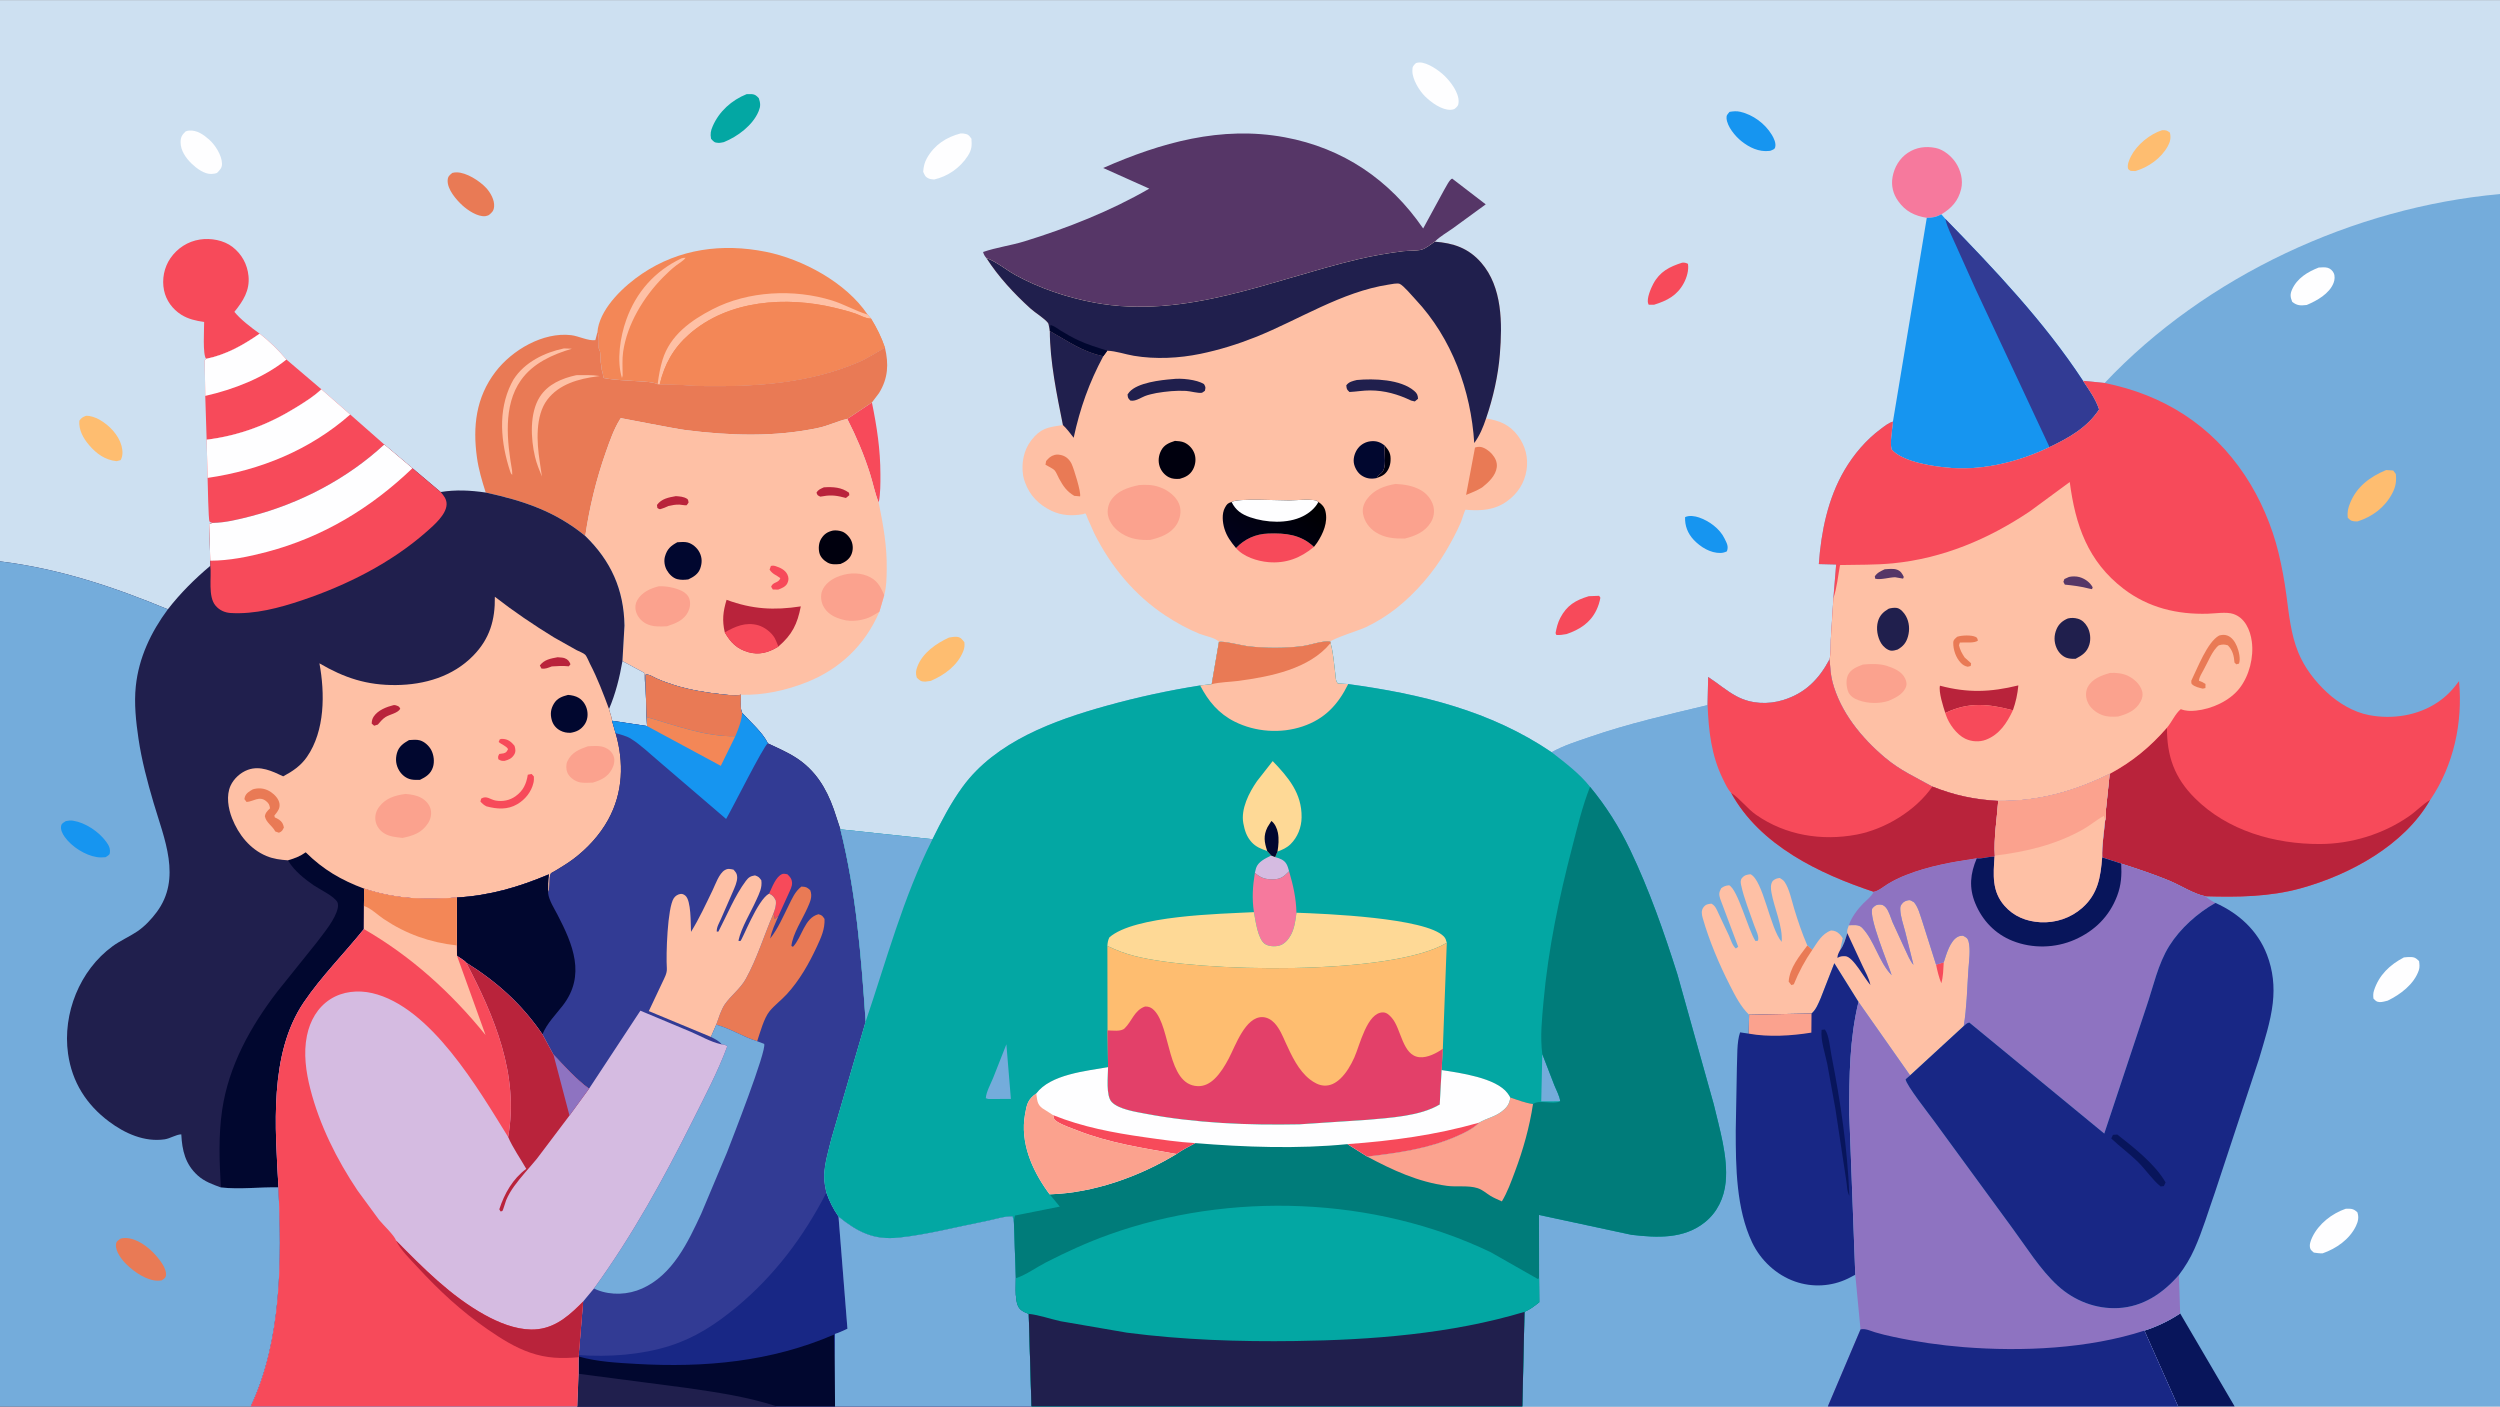 <svg version="1.1" xmlns="http://www.w3.org/2000/svg" style="display: block;" viewBox="0 0 2048 1152" width="1820" height="1024">
<rect x="0" y="0" width="2048" height="1152" fill="#808080" stroke="none"/>
<defs>
	<linearGradient id="Gradient1" gradientUnits="userSpaceOnUse" x1="1059.46" y1="400.216" x2="1025.34" y2="453.536">
		<stop class="stop0" offset="0" stop-opacity="1" stop-color="rgb(0,0,0)"/>
		<stop class="stop1" offset="1" stop-opacity="1" stop-color="rgb(1,1,28)"/>
	</linearGradient>
</defs>
<path transform="translate(0,0)" fill="rgb(205,224,241)" d="M 0 459.723 L -0 -0 L 2048 0 L 2048 158.828 L 2048 1152 L 1830.61 1152 L 1784.24 1152 L 1497.36 1152 L 1247.11 1152 L 844.977 1152 L 684.06 1152 L 636.396 1152 L 472.904 1152 L 205.411 1152 L -0 1152 L 0 459.723 z"/>
<path transform="translate(0,0)" fill="rgb(22,149,240)" d="M 1380.42 423.5 C 1383.71 421.87 1388.42 422.605 1391.8 423.755 C 1400.11 426.584 1408.89 432.978 1412.75 441.029 C 1414.67 445.02 1416.17 447.315 1414.68 451.5 C 1413.15 452.287 1411.22 452.813 1409.5 452.852 C 1401.2 453.04 1393.05 447.974 1387.56 442.176 C 1382.62 436.963 1380.13 430.622 1380.42 423.5 z"/>
<path transform="translate(0,0)" fill="rgb(254,189,112)" d="M 1771.26 106.5 C 1774.6 106.5 1774.88 106.546 1777.58 108.5 C 1778.58 112.749 1777.93 115.88 1775.83 119.677 C 1770.39 129.558 1759.97 136.867 1749.3 140.005 L 1745.5 139.871 C 1744.81 139.405 1743.58 138.862 1743.33 138.065 C 1742.36 134.949 1744.34 130.518 1745.77 127.743 C 1750.59 118.395 1761.27 109.602 1771.26 106.5 z"/>
<path transform="translate(0,0)" fill="rgb(247,74,90)" d="M 1378.08 215.026 C 1380.12 214.916 1380.95 215.103 1382.78 216 C 1383.59 221.131 1381.83 227.175 1379.42 231.694 C 1373.89 242.038 1365.68 246.154 1355 249.503 L 1350.59 249.468 L 1350.2 248.549 C 1348.72 244.577 1352.44 235.978 1354.29 232.5 C 1359.7 222.323 1367.63 218.354 1378.08 215.026 z"/>
<path transform="translate(0,0)" fill="rgb(247,74,90)" d="M 1301.52 488.269 L 1310 487.941 L 1311.04 489.5 C 1310.39 493.083 1309.34 496.414 1307.76 499.703 C 1302.73 510.163 1293.92 515.673 1283.35 519.285 C 1280.44 519.871 1277.98 520.151 1275 520.074 L 1274.31 518.5 C 1275.15 514.123 1276.09 510.043 1278.17 506.065 C 1283.57 495.718 1290.73 491.52 1301.52 488.269 z"/>
<path transform="translate(0,0)" fill="rgb(22,149,240)" d="M 1416.84 91.5 C 1419.91 91.012 1422.6 90.728 1425.66 91.44 C 1436.1 93.868 1445.83 101.042 1451.42 110.213 C 1453.17 113.091 1455.19 117.248 1454.17 120.668 C 1453.67 122.33 1451.98 122.597 1450.5 123.307 L 1449.48 123.495 C 1440.87 124.49 1433.06 120.699 1426.5 115.464 C 1421.49 111.467 1414.88 103.524 1414.38 96.812 C 1414.18 94.124 1415.22 93.518 1416.84 91.5 z"/>
<path transform="translate(0,0)" fill="rgb(254,189,112)" d="M 70.401 340.5 C 73.909 340.271 78.411 341.899 81.427 343.609 C 89.383 348.121 97.126 356.012 99.544 365.07 C 100.582 368.957 100.803 373.284 98.838 376.797 L 95.5 377.655 C 86.139 376.697 78.958 371.512 72.994 364.5 C 68.224 358.891 64.363 352.037 64.991 344.5 C 66.906 342.006 67.472 341.698 70.401 340.5 z"/>
<path transform="translate(0,0)" fill="rgb(254,254,255)" d="M 152.115 107.5 C 153.09 107.11 153.93 106.9 154.988 106.826 C 161.372 106.376 166.67 110.113 171.226 114.113 C 176.265 118.539 181.776 127.088 181.863 134 C 181.909 137.62 180.026 139.091 177.786 141.5 C 176.341 142.098 174.749 142.3 173.192 142.36 C 167.391 142.586 161.061 137.823 157.097 134.008 C 152.297 129.391 147.899 123.216 147.938 116.302 C 147.962 112.062 149.214 110.283 152.115 107.5 z"/>
<path transform="translate(0,0)" fill="rgb(233,122,85)" d="M 370.529 141.5 C 371.688 141.227 372.805 141.06 374 141.06 C 382.132 141.055 392.987 148.102 398.305 153.861 C 401.765 157.609 405.225 163.711 404.779 169 C 404.474 172.61 403.191 173.795 400.5 176.027 C 399.552 176.452 398.545 176.849 397.5 176.947 C 391.224 177.538 383.213 172.136 378.864 168.17 C 373.86 163.606 366.278 154.922 366.712 147.5 C 366.899 144.282 368.267 143.398 370.529 141.5 z"/>
<path transform="translate(0,0)" fill="rgb(254,254,255)" d="M 1159.99 51.5 C 1160.97 51.248 1162 51.007 1163.01 51.023 C 1169.62 51.13 1178.64 57.456 1183.18 61.816 C 1188.42 66.851 1195.27 75.791 1194.9 83.5 C 1194.75 86.579 1193.67 87.309 1191.5 89.137 C 1190.51 89.527 1189.57 89.757 1188.5 89.811 C 1181.14 90.179 1172.31 83.668 1167.34 78.751 C 1162.67 74.129 1156.96 64.793 1157.01 57.953 C 1157.04 54.389 1157.42 53.983 1159.99 51.5 z"/>
<path transform="translate(0,0)" fill="rgb(254,189,112)" d="M 777.409 522.153 C 779.359 521.86 781.531 521.433 783.5 521.529 C 786.993 521.699 788.068 523.569 790.013 526 C 790.317 528.793 790.116 530.824 789.057 533.438 C 784.287 545.206 773.706 552.8 762.467 557.656 L 758 558.25 C 754.374 558.3 753.565 557.363 751.047 555 C 749.926 551.47 750.276 549.121 751.613 545.674 C 755.919 534.569 767.012 526.906 777.409 522.153 z"/>
<path transform="translate(0,0)" fill="rgb(254,254,255)" d="M 786.968 109.155 C 787.681 109.135 788.314 109.124 789.023 109.221 C 792.878 109.752 793.551 110.274 795.817 113.5 C 796.244 119.319 796.052 122.601 792.807 127.627 C 786.515 137.372 776.462 144.348 765.248 146.909 C 763.975 146.765 762.199 146.678 761 146.16 C 757.894 144.818 757.528 143.417 756.256 140.5 C 756.631 136.376 757.294 133.025 759.36 129.389 C 765.573 118.452 775.063 112.286 786.968 109.155 z"/>
<path transform="translate(0,0)" fill="rgb(247,74,90)" d="M 694.1 343.019 L 714.277 329.579 C 718.344 349.454 721.205 368.142 721.239 388.488 C 721.252 396.02 721.342 404.194 719.836 411.601 C 716.693 403.948 715.13 395.432 712.593 387.53 C 707.548 371.82 701.584 357.696 694.1 343.019 z"/>
<path transform="translate(0,0)" fill="rgb(3,167,163)" d="M 611.589 77.002 L 616 76.965 C 618.663 77.201 619.9 78.423 621.64 80.334 C 622.983 84.441 623.189 86.81 621.485 90.947 C 616.724 102.504 604.248 111.755 592.951 116.298 C 591.566 116.554 589.907 116.973 588.5 116.911 C 585.167 116.767 584.623 115.88 582.5 113.546 C 581.718 109.434 582.231 106.973 583.855 103.231 C 589.15 91.037 599.442 81.897 611.589 77.002 z"/>
<path transform="translate(0,0)" fill="rgb(246,121,157)" d="M 1578.42 178.313 C 1568.35 176.586 1561.1 173.164 1554.99 164.598 C 1550.76 158.67 1549.09 151.885 1550.42 144.677 C 1551.89 136.716 1556.14 129.529 1562.92 125.036 C 1569.87 120.432 1577.7 119.44 1585.73 121.075 C 1592.27 122.407 1598.75 127.867 1602.3 133.364 C 1606.24 139.448 1608.3 147.512 1606.58 154.683 C 1604.25 164.391 1598.76 170.411 1590.37 175.442 C 1586.13 177.582 1583.18 178.337 1578.42 178.313 z"/>
<path transform="translate(0,0)" fill="rgb(247,74,90)" d="M 168.912 293.789 C 165.888 290.799 167.29 269.144 167.235 263.603 C 160.704 262.727 154.133 261.231 148.5 257.678 C 141.339 253.161 136.088 246.036 134.367 237.693 C 132.506 228.679 134.429 218.823 139.674 211.291 C 145.354 203.135 153.845 197.623 163.713 196.092 C 172.616 194.711 183.275 196.559 190.5 202.165 C 198.095 208.058 202.623 216.411 203.573 225.949 C 204.76 237.861 199.11 246.55 192.011 255.327 C 196.832 261.362 205.778 268.253 212.13 272.754 L 212.729 273.17 C 199.242 282.602 185.201 290.454 168.912 293.789 z"/>
<path transform="translate(0,0)" fill="rgb(247,74,90)" d="M 212.729 273.17 C 220.251 278.967 228.532 287.129 234.658 294.405 L 263.275 318.769 C 257.054 324.679 249.603 329.262 242.333 333.76 C 219.68 347.777 195.767 356.791 169.282 360.049 L 168.148 324.188 L 167.704 295 L 168.912 293.789 C 185.201 290.454 199.242 282.602 212.729 273.17 z"/>
<path transform="translate(0,0)" fill="rgb(254,254,255)" d="M 212.729 273.17 C 220.251 278.967 228.532 287.129 234.658 294.405 C 215.989 309.442 191.323 318.923 168.148 324.188 L 167.704 295 L 168.912 293.789 C 185.201 290.454 199.242 282.602 212.729 273.17 z"/>
<path transform="translate(0,0)" fill="rgb(247,74,90)" d="M 263.275 318.769 L 286.902 339.446 L 314.817 364.004 C 284.393 392.212 245.467 412.467 205.369 422.82 C 195.297 425.42 184.537 428.121 174.108 428.246 C 173.057 427.97 172.464 427.838 171.656 427.057 C 170.664 426.097 170.253 395.667 170.061 391.364 L 169.282 360.049 C 195.767 356.791 219.68 347.777 242.333 333.76 C 249.603 329.262 257.054 324.679 263.275 318.769 z"/>
<path transform="translate(0,0)" fill="rgb(254,254,255)" d="M 263.275 318.769 L 286.902 339.446 C 253.964 368.468 213.159 385.113 170.061 391.364 L 169.282 360.049 C 195.767 356.791 219.68 347.777 242.333 333.76 C 249.603 329.262 257.054 324.679 263.275 318.769 z"/>
<path transform="translate(0,0)" fill="rgb(243,135,87)" d="M 489.469 271.702 L 489.785 268.906 C 493.193 250.899 511.433 233.89 526.086 224.034 C 556.45 203.611 591.684 199.041 627.177 206.089 C 657.424 212.095 693.304 231.434 710.714 257.54 L 713.561 260.849 C 718.332 268.642 721.969 275.956 724.945 284.635 C 717.62 288.664 710.737 293.281 703 296.596 C 663.446 313.546 620.605 316.565 578.109 316.14 C 565.73 316.017 552.619 314.282 540.383 314.807 L 538.754 314.589 C 534.282 312.589 528.785 312.645 523.995 312.254 C 514.443 311.474 503.787 311.395 494.5 309.51 L 493.49 304.5 C 492.39 302.048 493.056 300.82 492.435 298.5 C 491.424 294.721 492.327 290.93 491.413 287.5 C 491.097 286.314 490.474 285.917 490.456 284.576 C 490.403 280.436 490.975 276.35 489.692 272.331 L 489.469 271.702 z"/>
<path transform="translate(0,0)" fill="rgb(254,192,165)" d="M 558.251 211.5 C 559.444 211.105 560.368 211.052 561.621 211.06 C 560.037 213.374 556.326 215.462 554.03 217.222 C 550.129 220.212 546.621 223.524 543.175 227.018 C 527.277 243.135 513.766 265.327 510.486 287.988 C 509.586 294.205 510.034 301.212 510.068 307.5 L 509.517 309.489 C 505.023 295.189 508.08 275.789 512.999 261.953 C 521.102 239.161 536.397 221.843 558.251 211.5 z"/>
<path transform="translate(0,0)" fill="rgb(254,192,165)" d="M 538.754 314.589 C 539.617 307.762 540.764 301.098 542.801 294.5 C 548.975 274.505 565.911 262.389 583.709 253.205 C 612.965 238.109 650.331 236.373 681.5 245.985 C 691.42 249.044 700.448 254.367 710.15 257.374 L 710.714 257.54 L 713.561 260.849 L 712.974 260.845 C 708.715 260.671 704.891 258.196 700.92 256.804 C 695.412 254.875 689.665 253.421 683.997 252.049 C 644.189 242.411 596.785 245.403 564.593 273.651 C 551.684 284.979 544.338 298.154 540.383 314.807 L 538.754 314.589 z"/>
<path transform="translate(0,0)" fill="rgb(243,135,87)" d="M 540.383 314.807 C 544.338 298.154 551.684 284.979 564.593 273.651 C 596.785 245.403 644.189 242.411 683.997 252.049 C 689.665 253.421 695.412 254.875 700.92 256.804 C 704.891 258.196 708.715 260.671 712.974 260.845 L 713.561 260.849 C 718.332 268.642 721.969 275.956 724.945 284.635 C 717.62 288.664 710.737 293.281 703 296.596 C 663.446 313.546 620.605 316.565 578.109 316.14 C 565.73 316.017 552.619 314.282 540.383 314.807 z"/>
<path transform="translate(0,0)" fill="rgb(22,149,240)" d="M 1578.42 178.313 C 1583.18 178.337 1586.13 177.582 1590.37 175.442 L 1593.56 179.118 C 1633.62 220.253 1674.8 263.659 1706.4 311.837 C 1711.45 319.368 1716.7 326.573 1719.59 335.256 C 1709.82 350.276 1694.66 358.599 1678.96 366.128 C 1655.21 377.724 1625.97 385.088 1599.5 383.296 C 1585.9 382.375 1559.02 378.893 1549.5 367.977 C 1548.19 361.339 1550.09 352.094 1550.69 345.261 L 1578.42 178.313 z"/>
<path transform="translate(0,0)" fill="rgb(50,59,148)" d="M 1593.56 179.118 C 1633.62 220.253 1674.8 263.659 1706.4 311.837 C 1711.45 319.368 1716.7 326.573 1719.59 335.256 C 1709.82 350.276 1694.66 358.599 1678.96 366.128 L 1618.43 236.768 L 1602 200.185 C 1599 193.318 1595.26 186.444 1593.56 179.118 z"/>
<path transform="translate(0,0)" fill="rgb(233,122,85)" d="M 489.469 271.702 L 489.692 272.331 C 490.975 276.35 490.403 280.436 490.456 284.576 C 490.474 285.917 491.097 286.314 491.413 287.5 C 492.327 290.93 491.424 294.721 492.435 298.5 C 493.056 300.82 492.39 302.048 493.49 304.5 L 494.5 309.51 C 503.787 311.395 514.443 311.474 523.995 312.254 C 528.785 312.645 534.282 312.589 538.754 314.589 L 540.383 314.807 C 552.619 314.282 565.73 316.017 578.109 316.14 C 620.605 316.565 663.446 313.546 703 296.596 C 710.737 293.281 717.62 288.664 724.945 284.635 C 728.109 298.086 727.579 309.665 720.157 321.766 L 714.277 329.579 L 694.1 343.019 C 686.112 344.819 678.668 348.614 670.528 350.357 C 634.521 358.066 597.612 356.81 561.306 352.141 C 552.572 351.017 508.635 342.337 508.541 342.386 C 508.507 342.403 507.88 343.399 507.798 343.53 C 502.869 351.436 499.425 361.428 496.318 370.231 C 488.461 392.487 482.881 415.577 479.459 438.927 C 454.894 418.678 428.687 410.03 397.9 403.342 C 394.88 393.837 392.087 384.554 390.712 374.648 C 387.194 349.303 389.877 325.468 405.862 304.5 C 419.545 286.551 444.836 271.729 467.875 274.418 C 474.027 275.135 481.866 279.284 487.714 278.5 L 489.469 271.702 z"/>
<path transform="translate(0,0)" fill="rgb(254,192,165)" d="M 472.138 307.198 C 478.63 307.264 484.944 306.845 491.388 307.933 L 489.245 308.191 C 474.101 310.116 457.908 314.591 448.311 327.34 C 438.365 340.552 439.705 362.343 442.138 377.871 L 443.923 390.222 C 441.757 384.876 439.586 379.639 438.263 374.005 C 434.795 359.237 433.711 338.174 442.271 324.864 C 448.954 314.473 460.595 309.709 472.138 307.198 z"/>
<path transform="translate(0,0)" fill="rgb(254,192,165)" d="M 462.025 285.279 L 468.5 285.536 C 452.71 290.216 436.666 297.338 426.793 311.255 C 411.902 332.243 415.419 361.608 419.515 385.5 L 419.635 388.827 C 418.546 387.988 418.304 387.254 417.889 385.984 C 410.276 362.696 407.63 336.597 418.904 314 L 420.693 310.708 C 429.761 296.535 446.131 288.584 462.025 285.279 z"/>
<path transform="translate(0,0)" fill="rgb(86,54,103)" d="M 808.113 211.338 C 806.691 209.67 805.917 208.416 805.33 206.297 C 816.069 202.558 828.092 200.986 839.125 197.6 C 873.857 186.941 909.984 172.652 941.492 154.387 L 903.723 137.469 C 951.049 116.668 1000.38 102.702 1052.38 112.302 C 1100.24 121.137 1138.5 147.167 1165.86 187.022 L 1182.96 155.605 C 1184.33 153.344 1187.55 146.672 1189.63 146.163 L 1217.11 167.267 L 1190.03 187.022 C 1185.34 190.374 1180.11 193.269 1175.94 197.274 L 1175.36 197.847 C 1172.22 199.973 1167.88 203.617 1164.22 204.5 C 1159.79 205.572 1154.33 205.073 1149.71 205.645 C 1136.97 207.222 1124.47 209.402 1111.97 212.384 C 1041.28 229.261 970.856 261.731 896.5 247.808 C 874.449 243.679 851.502 236.031 831.832 225.182 C 824.371 221.066 815.981 214.047 808.113 211.338 z"/>
<path transform="translate(0,0)" fill="rgb(254,192,165)" d="M 479.459 438.927 C 482.881 415.577 488.461 392.487 496.318 370.231 C 499.425 361.428 502.869 351.436 507.798 343.53 C 507.88 343.399 508.507 342.403 508.541 342.386 C 508.635 342.337 552.572 351.017 561.306 352.141 C 597.612 356.81 634.521 358.066 670.528 350.357 C 678.668 348.614 686.112 344.819 694.1 343.019 C 701.584 357.696 707.548 371.82 712.593 387.53 C 715.13 395.432 716.693 403.948 719.836 411.601 C 723.595 430.286 726.717 447.217 726.399 466.47 C 726.284 473.464 726.238 480.593 724.361 487.375 L 720.398 500.979 C 708.776 528.025 688.305 547.867 660.891 558.723 C 643.727 565.519 625.498 569.484 606.992 569.034 C 602.068 569.983 594.656 569.034 589.667 568.462 C 577.071 567.016 564.759 564.959 552.628 561.185 C 547.627 559.629 542.576 557.849 537.803 555.691 C 535.182 554.506 531.79 552.118 528.949 552.5 L 528.834 561.373 C 528.076 558.094 528.002 554.363 527.671 551.002 L 509.899 541.446 L 511.574 512.332 C 511.078 482.842 500.529 459.407 479.459 438.927 z"/>
<path transform="translate(0,0)" fill="rgb(185,35,59)" d="M 674.906 399.074 C 682.485 398.614 689.217 398.962 695.5 403.49 L 695.776 405.5 L 693 407.801 L 690.784 407.258 C 683.717 405.388 679.079 405.356 672 406.719 C 669.893 405.655 669.709 405.839 668.864 403.5 C 670.395 400.759 672.17 400.422 674.906 399.074 z"/>
<path transform="translate(0,0)" fill="rgb(185,35,59)" d="M 553.65 406.287 C 557.027 406.568 560.023 406.663 562.958 408.53 C 563.868 409.109 563.856 410.472 564.088 411.5 C 563.835 411.86 562.776 413.632 562.5 413.752 C 561.84 414.04 557.712 413.302 556.742 413.252 C 553.589 413.092 550.612 413.691 547.555 414.392 C 545.435 415.41 543.403 416.253 541.141 416.908 C 540.044 417.225 539.461 416.512 538.5 415.978 L 538.191 413.5 C 541.923 408.375 547.732 407.359 553.65 406.287 z"/>
<path transform="translate(0,0)" fill="rgb(247,74,90)" d="M 631.51 463.5 C 632.869 463.161 633.706 463.136 635.045 463.552 C 638.949 464.763 643.222 466.642 645.052 470.537 C 646.207 472.996 646.195 475.143 645.06 477.553 C 643.663 480.519 640.375 481.783 637.5 482.864 L 633.1 482.795 L 631.706 480.5 C 633.287 476.285 637.705 477.785 639.245 473.5 C 635.731 470.721 633.04 470.434 630.431 466.5 L 631.51 463.5 z"/>
<path transform="translate(0,0)" fill="rgb(0,0,14)" d="M 682.33 434.5 C 684.583 434.095 687.709 434.547 689.865 435.307 C 693.051 436.431 696.283 440.052 697.53 443.125 C 698.981 446.699 698.939 450.852 697.338 454.379 C 695.623 458.158 692.212 460.396 688.5 461.87 C 684.975 462.181 681.237 462.57 678.032 460.794 C 674.914 459.067 672.021 456.232 671.193 452.669 C 670.324 448.932 670.713 444.371 672.784 441.085 C 675.202 437.248 677.996 435.497 682.33 434.5 z"/>
<path transform="translate(0,0)" fill="rgb(1,7,47)" d="M 554.873 444.067 C 557.488 443.948 560.769 443.572 563.304 444.244 C 567.331 445.312 571.089 448.597 572.997 452.279 C 575.221 456.569 575.256 460.848 573.699 465.367 C 572.066 470.111 568.203 472.466 563.896 474.499 C 560.779 474.922 557.876 475.064 554.79 474.293 C 551.201 473.397 548.043 470.091 546.253 466.933 C 544.406 463.674 543.721 459.371 544.737 455.775 C 546.466 449.656 549.407 447.025 554.873 444.067 z"/>
<path transform="translate(0,0)" fill="rgb(251,162,142)" d="M 539.692 480.127 C 546.082 479.933 552.692 481.18 558.5 483.912 C 561.198 485.181 563.841 487.559 564.749 490.5 C 565.828 493.991 565.318 497.913 563.69 501.12 C 560.114 508.16 553.427 510.534 546.38 512.9 C 540.466 513.165 534.466 513.548 529.065 510.647 C 525.169 508.554 522.068 504.862 520.921 500.562 C 520.107 497.513 520.444 494.265 522.029 491.538 C 525.834 484.991 532.647 481.936 539.692 480.127 z"/>
<path transform="translate(0,0)" fill="rgb(251,162,142)" d="M 720.398 500.979 L 714.225 504.617 C 707.624 508.192 697.413 509.6 690.1 507.403 L 688.045 506.785 C 682.028 504.911 677.075 501.749 674.235 495.976 C 672.514 492.478 672.062 487.489 673.513 483.806 C 675.519 478.713 680.322 474.925 685.176 472.765 C 692.936 469.312 702.37 468.362 710.396 471.581 C 718.351 474.771 721.039 479.819 724.361 487.375 L 720.398 500.979 z"/>
<path transform="translate(0,0)" fill="rgb(185,35,59)" d="M 593.731 517.908 C 591.453 507.983 592.312 500.907 595.207 491.223 C 616.232 498.984 634.045 499.976 656.012 496.609 C 653.191 511.15 648.9 519.863 637.637 529.529 L 636.591 530.149 C 629.051 534.556 621.752 536.54 613.094 534.115 C 603.707 531.486 598.517 526.144 593.731 517.908 z"/>
<path transform="translate(0,0)" fill="rgb(247,74,90)" d="M 593.731 517.908 C 602.423 512.968 610.902 509.248 621.028 512.049 C 626.208 513.483 632.023 517.927 634.672 522.588 L 636.027 525.5 L 637.637 529.529 L 636.591 530.149 C 629.051 534.556 621.752 536.54 613.094 534.115 C 603.707 531.486 598.517 526.144 593.731 517.908 z"/>
<path transform="translate(0,0)" fill="rgb(254,192,165)" d="M 1175.36 197.847 C 1190.58 198.928 1203.03 203.114 1213.38 215.019 C 1230.87 235.128 1230.69 264.904 1228.69 290 C 1227.28 307.74 1223.12 325.851 1217.38 342.666 C 1228.24 344.286 1236.76 347.777 1243.52 356.89 C 1249.61 365.105 1252.15 374.863 1250.54 385.012 C 1248.86 395.639 1243.07 404.489 1234.28 410.675 C 1224.25 417.728 1213.62 418.412 1201.79 417.546 C 1201.39 417.517 1200.89 417.192 1200.59 417.454 C 1199.69 418.238 1197.61 425.69 1196.89 427.368 C 1193.41 435.511 1189.11 443.472 1184.63 451.105 C 1174.25 468.78 1159.77 485.637 1143.67 498.323 C 1136.02 504.343 1127.67 509.471 1118.9 513.659 C 1113.75 516.115 1092.06 522.838 1089.79 525.54 C 1084.28 524.284 1073.28 528.373 1067.05 529.16 C 1052.29 531.026 1036.94 530.971 1022.16 529.266 C 1017.91 528.776 1000.98 524.536 998.531 525.846 C 996.875 522.601 986.511 520.656 982.73 519.12 C 973.045 515.187 963.554 509.924 954.828 504.189 C 929.527 487.562 910.012 463.927 896.518 436.976 L 890.963 424.525 C 890.669 423.829 889.791 421.08 889.344 420.671 C 888.8 420.172 887.893 420.951 887.165 421.078 C 878.235 422.645 869.65 422.264 861.361 418.294 C 851.061 413.36 843.574 405.836 839.709 395.032 C 839.057 393.209 838.457 391.409 838.154 389.489 C 836.576 379.483 838.532 368.729 844.761 360.632 C 852.375 350.734 858.325 349.891 869.636 348.228 L 870.734 348.058 C 865.801 323.389 860.077 296.123 860.017 270.968 C 859.724 269.842 859.12 265.14 858.607 264.5 C 855.248 260.309 848.228 256.287 844.06 252.5 C 830.683 240.345 817.904 226.58 808.113 211.338 C 815.981 214.047 824.371 221.066 831.832 225.182 C 851.502 236.031 874.449 243.679 896.5 247.808 C 970.856 261.731 1041.28 229.261 1111.97 212.384 C 1124.47 209.402 1136.97 207.222 1149.71 205.645 C 1154.33 205.073 1159.79 205.572 1164.22 204.5 C 1167.88 203.617 1172.22 199.973 1175.36 197.847 z"/>
<path transform="translate(0,0)" fill="rgb(0,0,14)" d="M 1134.43 364.965 C 1138.07 369.157 1139.47 371.661 1139.15 377.349 C 1138.92 381.447 1137.27 385.705 1134.03 388.393 C 1132.33 389.8 1129.86 390.707 1127.81 391.461 C 1128.5 390.127 1129.01 389.44 1130.21 388.517 L 1131.5 387.51 C 1136.59 383 1133.63 371.802 1134.33 365.715 L 1134.43 364.965 z"/>
<path transform="translate(0,0)" fill="rgb(233,122,85)" d="M 864.045 372.5 C 866.054 372.04 868.021 372.281 870 372.841 C 873.574 373.853 876.294 376.575 877.865 379.881 C 879.692 383.723 885.833 403.366 884.784 406.5 L 880.027 406.05 C 873.746 402.317 870.982 398.089 867.529 391.802 C 866.517 389.959 865.298 386.675 863.95 385.177 C 862.568 383.641 858.272 381.7 856.442 380.56 L 856.998 377.5 C 859.268 374.926 860.65 373.491 864.045 372.5 z"/>
<path transform="translate(0,0)" fill="rgb(32,31,77)" d="M 1111.49 311.159 C 1125.44 309.872 1147.31 310.519 1158.5 320.064 C 1160.89 322.107 1161.45 323.461 1161.67 326.5 L 1159 328.722 L 1156.04 328.019 C 1145.28 322.864 1134.44 319.722 1122.41 319.693 C 1116.78 319.679 1111.14 320.7 1105.5 320.996 C 1103.17 318.819 1103.24 318.693 1102.88 315.5 C 1105.15 312.529 1108.04 312.058 1111.49 311.159 z"/>
<path transform="translate(0,0)" fill="rgb(233,122,85)" d="M 1208.33 366.5 C 1209.56 366.072 1210.65 365.869 1211.95 365.895 C 1215.44 365.962 1219.85 369.059 1222.08 371.636 C 1224.8 374.763 1226.65 378.302 1226.17 382.535 C 1225.38 389.494 1219.32 395.073 1214.2 399.135 C 1210.07 401.725 1205.5 403.453 1201.02 405.311 L 1208.33 366.5 z"/>
<path transform="translate(0,0)" fill="rgb(32,31,77)" d="M 960.547 310.417 C 967.438 309.485 980.41 310.768 986.314 314.5 C 987.756 317.081 987.688 317.102 987.041 320 C 986.483 320.358 985.063 321.53 984.5 321.631 C 981.543 322.158 974.956 320.263 971.579 320.092 C 963.266 319.671 955.487 320.481 947.297 321.838 C 944.187 322.516 940.839 323.159 937.875 324.335 C 934.084 325.84 930.186 328.816 926 328.001 C 923.97 325.977 923.98 325.864 923.697 323 C 924.146 322.274 924.609 321.637 925.177 320.994 C 932.001 313.267 950.909 311.179 960.547 310.417 z"/>
<path transform="translate(0,0)" fill="rgb(1,7,47)" d="M 1127.81 391.461 C 1127.53 391.564 1127.22 391.603 1126.93 391.657 C 1122.6 392.446 1118.61 391.676 1115.01 389.097 C 1111.93 386.891 1109.51 382.542 1109.03 378.813 C 1108.5 374.729 1110.05 370.123 1112.59 366.922 C 1115.08 363.772 1118.92 361.751 1122.89 361.334 C 1127.52 360.85 1130.91 362.058 1134.43 364.965 L 1134.33 365.715 C 1133.63 371.802 1136.59 383 1131.5 387.51 L 1130.21 388.517 C 1129.01 389.44 1128.5 390.127 1127.81 391.461 z"/>
<path transform="translate(0,0)" fill="rgb(0,0,14)" d="M 962.528 361.033 C 964.918 361.164 967.921 361.368 970.138 362.345 C 974.039 364.064 977.255 367.639 978.586 371.673 C 979.974 375.883 979.358 380.73 977.222 384.583 C 974.805 388.944 971.141 390.84 966.5 392.11 C 963.33 392.316 960.401 392.284 957.5 390.801 C 953.967 388.994 951.142 385.591 949.932 381.818 C 948.548 377.506 949.117 372.889 951.211 368.904 C 953.706 364.158 957.668 362.627 962.528 361.033 z"/>
<path transform="translate(0,0)" fill="rgb(247,74,90)" d="M 1012.53 448.807 C 1019.59 441.366 1028.66 437.284 1038.97 436.935 C 1053.22 436.452 1065.54 437.704 1076.38 447.871 C 1065.44 456.988 1053.44 461.632 1039.02 460.368 C 1029.97 459.575 1018.6 455.975 1012.53 448.807 z"/>
<path transform="translate(0,0)" fill="rgb(32,31,77)" d="M 860.017 270.968 C 874.971 279.268 886.56 287.938 903.845 291.607 C 892.147 313.452 884.789 334.205 879.546 358.469 C 876.765 354.815 874.066 351.241 870.734 348.058 C 865.801 323.389 860.077 296.123 860.017 270.968 z"/>
<path transform="translate(0,0)" fill="rgb(251,162,142)" d="M 1143.3 396.295 C 1150.44 396.653 1157.51 397.762 1163.83 401.334 C 1168.76 404.118 1172.68 408.842 1174.17 414.327 C 1175.39 418.839 1174.59 423.845 1172.12 427.812 C 1167.19 435.758 1159.4 438.902 1150.8 441.058 C 1142.13 441.133 1134.5 440.62 1126.97 435.879 C 1121.76 432.595 1117.82 427.157 1116.64 421.08 C 1115.77 416.582 1117.1 412.444 1119.76 408.799 C 1125.51 400.922 1134.05 397.864 1143.3 396.295 z"/>
<path transform="translate(0,0)" fill="rgb(251,162,142)" d="M 933.024 397.224 C 938.48 396.843 944.103 396.889 949.3 398.72 L 950 398.972 C 951.509 399.505 952.956 400.05 954.361 400.828 C 959.667 403.767 964.873 408.397 966.5 414.467 C 967.814 419.367 966.646 425.233 963.923 429.5 C 958.947 437.296 950.825 440.05 942.342 442.159 C 933.76 442.47 926.5 441.619 919.059 437.033 C 913.608 433.673 908.998 428.43 907.674 422.065 C 906.861 418.152 907.858 413.1 910.074 409.763 C 915.424 401.71 924.136 399.23 933.024 397.224 z"/>
<path transform="translate(0,0)" fill="url(#Gradient1)" d="M 1008.92 411.1 C 1014.42 407.783 1047.78 409.892 1056 409.795 C 1063.15 409.711 1071.45 408.516 1078.4 409.87 L 1080.04 411.08 C 1082.88 412.936 1084.91 415.118 1085.76 418.5 C 1088.05 427.65 1083.88 437.031 1078.93 444.5 L 1076.38 447.871 C 1065.54 437.704 1053.22 436.452 1038.97 436.935 C 1028.66 437.284 1019.59 441.366 1012.53 448.807 C 1008.36 443.791 1004.9 439.17 1003.01 432.844 C 1001.51 427.825 1000.77 420.647 1003.42 415.853 C 1005.07 412.869 1005.64 412.081 1008.92 411.1 z"/>
<path transform="translate(0,0)" fill="rgb(254,254,255)" d="M 1008.92 411.1 C 1014.42 407.783 1047.78 409.892 1056 409.795 C 1063.15 409.711 1071.45 408.516 1078.4 409.87 L 1080.04 411.08 C 1077.28 416.274 1072.55 420.159 1067.34 422.775 C 1054.74 429.102 1037.18 428.116 1024.15 423.624 C 1017.07 421.185 1012.23 417.833 1008.92 411.1 z"/>
<path transform="translate(0,0)" fill="rgb(32,31,77)" d="M 1175.36 197.847 C 1190.58 198.928 1203.03 203.114 1213.38 215.019 C 1230.87 235.128 1230.69 264.904 1228.69 290 C 1227.28 307.74 1223.12 325.851 1217.38 342.666 C 1215.01 349.799 1212.16 356.717 1207.7 362.804 C 1205.03 319.901 1189.4 276.947 1159.62 245.214 C 1156.92 242.337 1149.79 233.777 1146.66 232.41 C 1144.7 231.555 1139.62 232.688 1137.4 233.03 C 1099.08 238.919 1064.1 261.813 1028.48 276.044 C 1014.09 281.793 998.678 286.557 983.5 289.699 C 965.816 293.36 946.672 294.304 928.843 291.321 C 921.669 290.121 914.338 287.425 907.088 287.172 L 903.845 291.607 C 886.56 287.938 874.971 279.268 860.017 270.968 C 859.724 269.842 859.12 265.14 858.607 264.5 C 855.248 260.309 848.228 256.287 844.06 252.5 C 830.683 240.345 817.904 226.58 808.113 211.338 C 815.981 214.047 824.371 221.066 831.832 225.182 C 851.502 236.031 874.449 243.679 896.5 247.808 C 970.856 261.731 1041.28 229.261 1111.97 212.384 C 1124.47 209.402 1136.97 207.222 1149.71 205.645 C 1154.33 205.073 1159.79 205.572 1164.22 204.5 C 1167.88 203.617 1172.22 199.973 1175.36 197.847 z"/>
<path transform="translate(0,0)" fill="rgb(1,7,47)" d="M 860.017 270.968 L 860.5 266.157 C 863.523 266.725 866.574 269.251 869.203 270.879 C 873.821 273.74 878.663 276.443 883.594 278.725 C 891.166 282.231 899.163 284.622 907.088 287.172 L 903.845 291.607 C 886.56 287.938 874.971 279.268 860.017 270.968 z"/>
<path transform="translate(0,0)" fill="rgb(32,31,77)" d="M 314.817 364.004 L 337.879 383.425 L 360.97 402.919 C 373.465 400.872 385.396 401.535 397.9 403.342 C 428.687 410.03 454.894 418.678 479.459 438.927 C 500.529 459.407 511.078 482.842 511.574 512.332 L 509.899 541.446 L 527.671 551.002 C 528.002 554.363 528.076 558.094 528.834 561.373 L 528.949 552.5 C 531.79 552.118 535.182 554.506 537.803 555.691 C 542.576 557.849 547.627 559.629 552.628 561.185 C 564.759 564.959 577.071 567.016 589.667 568.462 C 594.656 569.034 602.068 569.983 606.992 569.034 C 607.038 572.538 606.163 581.174 607.992 583.892 C 614.573 591.187 624.904 600.089 629.012 608.8 C 636.825 612.504 645.138 616.059 652.385 620.782 C 667.942 630.923 676.808 645.405 682.958 662.711 L 688.43 679.244 C 701.47 731.448 705.458 783.293 709.127 836.773 L 681.192 932.252 C 678.801 941.93 675.539 952.523 675.161 962.481 C 674.98 967.273 675.974 972.219 676.971 976.889 C 679.561 984.22 682.491 990.043 686.903 996.445 C 702.536 1009.07 715.742 1015.87 736.265 1013.69 C 759.87 1011.18 784.196 1004.72 807.568 1000.18 C 814.475 998.835 822.495 996.082 829.5 996.197 C 830.048 997.971 830.419 999.567 830.61 1001.42 L 832.178 1046.97 C 832.341 1053.89 830.793 1067.47 835.782 1072.31 C 837.794 1074.26 840.172 1075.17 842.739 1076.17 L 844.977 1152 L 684.06 1152 L 636.396 1152 L 472.904 1152 L 205.411 1152 L -0 1152 L 0 459.723 C 48.586 465.763 92.46 480.393 137.509 499.004 C 147.671 485.898 159.584 474.004 172.293 463.383 L 172.262 459.196 L 171.389 429.196 L 174.108 428.246 C 184.537 428.121 195.297 425.42 205.369 422.82 C 245.467 412.467 284.393 392.212 314.817 364.004 z"/>
<path transform="translate(0,0)" fill="rgb(205,224,241)" d="M 509.899 541.446 L 527.671 551.002 C 528.002 554.363 528.076 558.094 528.834 561.373 L 529.697 587.304 L 530.07 594.668 L 501.388 590.317 C 501.225 587.405 499.547 583.657 498.909 580.674 C 504.243 568.274 507.628 554.715 509.899 541.446 z"/>
<path transform="translate(0,0)" fill="rgb(1,7,47)" d="M 235.88 704.638 C 241.371 703.007 245.719 701.44 250.449 698.05 C 264.72 712.2 279.491 720.806 298.264 727.812 L 298.157 742.052 L 298.106 760.941 C 282.023 781.004 263.267 799.712 248.856 821 C 220.224 863.298 225.459 924.006 228.131 972.552 C 212.319 972.213 196.783 974.387 180.943 972.618 C 179.72 951.597 178.899 929.978 181.998 909.087 C 187.358 872.951 205.186 840.871 227.109 812.255 L 259.35 772.075 C 265.122 764.287 274.768 753.13 276.724 743.604 C 276.963 742.441 277.012 740.176 276.5 739.141 C 273.988 734.065 262.011 728.548 257 725.112 C 249.497 719.968 241.257 713.344 236.431 705.548 L 235.88 704.638 z"/>
<path transform="translate(0,0)" fill="rgb(247,74,90)" d="M 314.817 364.004 L 337.879 383.425 L 360.97 402.919 C 363.635 405.947 365.985 408.854 365.85 413.111 C 365.588 421.348 355.597 430.001 349.826 435.096 C 320.502 460.986 284.327 479.164 247.458 491.593 C 228.998 497.817 208.66 503.235 189 502.038 C 184.149 501.743 179.783 499.783 176.593 496.027 C 170.183 488.48 173.409 472.85 172.293 463.383 L 172.262 459.196 L 171.389 429.196 L 174.108 428.246 C 184.537 428.121 195.297 425.42 205.369 422.82 C 245.467 412.467 284.393 392.212 314.817 364.004 z"/>
<path transform="translate(0,0)" fill="rgb(254,254,255)" d="M 314.817 364.004 L 337.879 383.425 C 303.741 416.127 264.477 439.885 218.5 452.022 C 203.414 456.004 187.932 459.119 172.262 459.196 L 171.389 429.196 L 174.108 428.246 C 184.537 428.121 195.297 425.42 205.369 422.82 C 245.467 412.467 284.393 392.212 314.817 364.004 z"/>
<path transform="translate(0,0)" fill="rgb(254,192,165)" d="M 235.88 704.638 C 229.768 704.202 223.964 703.491 218.26 701.104 C 204.759 695.456 195.359 683.526 190.118 670.231 C 186.949 662.193 185.153 651.634 188.887 643.472 C 191.541 637.67 197.077 632.668 203.057 630.496 C 213.153 626.828 222.994 631.587 232.006 635.839 C 239.784 631.664 246.354 627.259 251.463 619.897 C 266.302 598.512 266.221 567.718 261.679 543.256 C 282.105 555.198 300.58 561.279 324.379 561.057 C 347.741 560.838 370.946 554.088 387.63 537.018 C 401.223 523.111 405.668 507.705 405.38 488.728 C 420.755 500.702 437.154 511.798 453.762 521.995 L 472.424 532.489 C 474.339 533.513 477.939 534.789 479.343 536.165 C 480.747 537.54 482.334 541.781 483.343 543.718 C 489.538 555.61 494.229 568.127 498.909 580.674 C 499.547 583.657 501.225 587.405 501.388 590.317 L 504.292 600.394 C 511.233 624.419 510.479 649.11 498.215 671.403 C 491.38 683.828 481.234 694.854 469.952 703.378 C 465.236 706.942 460.165 710.003 455.114 713.062 C 454.489 713.441 451.421 715.03 451.228 715.398 C 449.342 719.002 451.129 726.404 448.994 731.101 C 449.024 726.171 448.749 721.012 449.628 716.152 C 425.239 726.511 400.946 733.62 374.293 735.091 C 348.727 737.431 322.69 736.115 298.264 727.812 C 279.491 720.806 264.72 712.2 250.449 698.05 C 245.719 701.44 241.371 703.007 235.88 704.638 z"/>
<path transform="translate(0,0)" fill="rgb(185,35,59)" d="M 456.868 538.252 L 457.534 538.339 C 459.138 538.489 460.972 538.47 462.5 539.023 C 465.174 539.989 466.338 541.498 467.348 544 L 465.961 545.713 C 461.255 545.208 456.755 545.47 452.054 545.788 C 448.86 546.916 446.884 548.078 443.51 547.5 L 442.231 545 C 446.041 540.098 450.962 539.39 456.868 538.252 z"/>
<path transform="translate(0,0)" fill="rgb(247,74,90)" d="M 409.444 605.5 C 410.419 605.112 411.266 605.089 412.303 605.179 C 416.48 605.543 418.991 607.771 421.5 610.835 C 422.254 613.388 422.705 615.598 421.238 618.009 C 419.343 621.124 416.876 622.206 413.5 623.133 C 411.141 623.28 410.194 623.132 408.214 621.812 C 407.924 619.627 407.881 619.547 409.041 617.5 L 412.5 617.003 C 414.896 616.362 415.169 615.526 416.184 613.5 C 414.607 610.802 410.939 609.874 408.5 607.653 L 409.444 605.5 z"/>
<path transform="translate(0,0)" fill="rgb(185,35,59)" d="M 322.383 577.5 C 323.301 577.376 323.811 577.446 324.681 577.785 C 326.696 578.569 326.99 578.529 327.891 580.5 C 325.795 584.131 319.42 585.014 315.849 587.257 C 313.385 588.805 311.384 591.263 309.5 593.456 L 306.5 594.381 L 304.5 592.603 C 304.544 590.418 304.938 588.671 306.171 586.822 C 309.623 581.645 316.64 578.932 322.383 577.5 z"/>
<path transform="translate(0,0)" fill="rgb(247,74,90)" d="M 432.37 634.5 L 435.5 633.902 L 437.343 635.938 C 437.471 637.746 437.418 639.467 436.994 641.234 C 435.228 648.6 430.335 654.759 423.85 658.603 C 415.779 663.387 407.198 662.744 398.454 660.411 C 396.405 659.367 395.11 658.19 393.564 656.5 L 394.153 654.091 C 398.726 651.281 401.465 654.898 406.163 655.698 C 411.795 656.657 417.539 655.542 422.22 652.217 C 428.643 647.654 431.179 642.035 432.37 634.5 z"/>
<path transform="translate(0,0)" fill="rgb(233,122,85)" d="M 207.109 646.5 L 208.429 646.134 C 213.307 645.042 217.912 645.975 222.017 648.774 C 225.123 650.892 228.43 654.389 228.962 658.255 C 229.476 661.991 227.643 664.392 225.442 667.122 L 224.744 667.979 L 225.144 669.5 C 226.301 670.007 227.456 670.535 228.5 671.255 C 231.139 673.076 231.911 674.695 232.572 677.726 C 231.193 680.401 231.199 680.823 228.5 682.037 L 225.5 680.973 C 223.134 676.31 218.139 674.013 216.956 668.5 C 217.418 665.809 218.659 664.628 220.483 662.742 L 221.208 662 C 220.735 659.229 220.335 658.036 218 656.143 C 212.371 651.581 207.641 656.487 202 656.837 L 200.219 654.5 L 200.574 652.741 C 201.572 649.576 204.424 648.031 207.109 646.5 z"/>
<path transform="translate(0,0)" fill="rgb(1,7,47)" d="M 465.351 569.12 C 468.261 569.355 471.574 570.009 474.1 571.557 C 477.76 573.801 480.188 577.669 481.013 581.843 C 481.811 585.882 481.192 590.124 478.788 593.509 C 475.852 597.645 472.388 599.341 467.5 600.164 C 464.416 600.296 461.571 599.746 458.837 598.275 C 455.458 596.456 453.056 593.494 452.014 589.789 C 450.654 584.952 451.11 580.689 453.717 576.345 C 456.436 571.814 460.469 570.391 465.351 569.12 z"/>
<path transform="translate(0,0)" fill="rgb(1,7,47)" d="M 335.066 606.13 C 337.874 605.949 341.228 605.573 343.955 606.348 C 347.776 607.433 351.404 610.793 353.252 614.25 C 355.393 618.252 356.081 623.862 354.687 628.242 C 352.913 633.817 348.989 636.313 343.972 638.753 C 341.618 638.777 339.094 638.842 336.781 638.373 C 332.714 637.55 329.212 634.713 327.073 631.214 C 324.311 626.696 323.78 621.885 325.16 616.832 C 326.637 611.419 330.42 608.793 335.066 606.13 z"/>
<path transform="translate(0,0)" fill="rgb(251,162,142)" d="M 481.602 611.2 L 482.042 611.177 C 486.552 610.999 491.262 610.493 495.544 612.222 C 498.804 613.538 501.501 616.034 502.717 619.381 C 503.965 622.818 502.921 626.963 501.238 630.045 C 497.728 636.471 492.379 638.923 485.639 640.99 C 481.87 641.065 477.216 641.576 473.603 640.364 C 470.049 639.173 466.199 636.274 464.759 632.731 C 463.658 630.022 463.561 626.157 464.795 623.504 C 468.193 616.198 474.528 613.717 481.602 611.2 z"/>
<path transform="translate(0,0)" fill="rgb(251,162,142)" d="M 332.226 650.244 C 336.801 650.649 341.191 651.277 345.268 653.548 C 348.722 655.473 351.864 658.904 352.803 662.815 C 353.768 666.83 352.768 671.097 350.5 674.481 C 345.28 682.267 338.535 684.423 329.761 686.286 C 324.463 685.681 318.896 685.293 314.326 682.274 C 310.934 680.033 308.363 676.461 307.649 672.42 C 306.896 668.164 308.112 664.09 310.68 660.706 C 316.065 653.611 323.756 651.384 332.226 650.244 z"/>
<path transform="translate(0,0)" fill="rgb(116,172,219)" d="M 0 459.723 C 48.586 465.763 92.46 480.393 137.509 499.004 C 123.695 517.626 113.683 538.695 111.251 561.977 C 109.773 576.122 111.361 590.922 113.432 604.938 C 116.055 622.684 120.732 640.249 125.793 657.442 C 134.474 686.936 149.076 719.348 128.298 747.156 C 123.944 752.984 118.452 758.858 112.392 762.918 C 105.856 767.295 98.534 770.405 92.175 775.056 C 65.34 794.685 51.109 830.159 55.751 863.062 C 59.027 886.282 70.695 904.709 89.311 918.646 C 102.308 928.376 118.362 935.597 134.846 933.204 C 139.376 932.546 144.282 929.217 148.518 929.121 C 149.169 942.242 151.767 953.579 161.956 962.793 C 167.469 967.78 174.109 970.095 180.943 972.618 C 196.783 974.387 212.319 972.213 228.131 972.552 C 230.74 1031.43 231.142 1097.55 205.411 1152 L -0 1152 L 0 459.723 z"/>
<path transform="translate(0,0)" fill="rgb(22,149,240)" d="M 53.942 672.5 C 55.893 672.115 57.864 671.854 59.847 672.17 C 70.014 673.79 80.82 681.06 86.909 689.306 C 89.211 692.423 90.607 695.105 89.892 699.084 C 89.668 700.336 87.552 701.327 86.5 702.07 C 84.226 702.337 81.65 702.359 79.381 702.006 C 69.594 700.479 58.729 693.462 53.023 685.5 C 51.239 683.011 49.374 679.393 50.105 676.259 C 50.586 674.194 52.293 673.613 53.942 672.5 z"/>
<path transform="translate(0,0)" fill="rgb(233,122,85)" d="M 98.865 1014.5 C 100.053 1014.25 101.282 1014.02 102.5 1014.03 C 112.086 1014.08 121.589 1021.41 127.601 1028.19 C 130.913 1031.93 136.567 1039.09 135.981 1044.43 C 135.708 1046.93 134.401 1047.3 132.5 1048.73 L 129.473 1049.01 C 120.21 1049.01 109.993 1041.87 103.634 1035.66 C 99.805 1031.92 94.586 1025.25 94.979 1019.5 C 95.177 1016.61 96.709 1016.07 98.865 1014.5 z"/>
<path transform="translate(0,0)" fill="rgb(50,59,148)" d="M 528.834 561.373 L 528.949 552.5 C 531.79 552.118 535.182 554.506 537.803 555.691 C 542.576 557.849 547.627 559.629 552.628 561.185 C 564.759 564.959 577.071 567.016 589.667 568.462 C 594.656 569.034 602.068 569.983 606.992 569.034 C 607.038 572.538 606.163 581.174 607.992 583.892 C 614.573 591.187 624.904 600.089 629.012 608.8 C 636.825 612.504 645.138 616.059 652.385 620.782 C 667.942 630.923 676.808 645.405 682.958 662.711 L 688.43 679.244 C 701.47 731.448 705.458 783.293 709.127 836.773 L 681.192 932.252 C 678.801 941.93 675.539 952.523 675.161 962.481 C 674.98 967.273 675.974 972.219 676.971 976.889 C 679.561 984.22 682.491 990.043 686.903 996.445 C 702.536 1009.07 715.742 1015.87 736.265 1013.69 C 759.87 1011.18 784.196 1004.72 807.568 1000.18 C 814.475 998.835 822.495 996.082 829.5 996.197 C 830.048 997.971 830.419 999.567 830.61 1001.42 L 832.178 1046.97 C 832.341 1053.89 830.793 1067.47 835.782 1072.31 C 837.794 1074.26 840.172 1075.17 842.739 1076.17 L 844.977 1152 L 684.06 1152 L 636.396 1152 L 472.904 1152 L 205.411 1152 C 231.142 1097.55 230.74 1031.43 228.131 972.552 C 225.459 924.006 220.224 863.298 248.856 821 C 263.267 799.712 282.023 781.004 298.106 760.941 L 298.157 742.052 L 298.264 727.812 C 322.69 736.115 348.727 737.431 374.293 735.091 C 400.946 733.62 425.239 726.511 449.628 716.152 C 448.749 721.012 449.024 726.171 448.994 731.101 C 451.129 726.404 449.342 719.002 451.228 715.398 C 451.421 715.03 454.489 713.441 455.114 713.062 C 460.165 710.003 465.236 706.942 469.952 703.378 C 481.234 694.854 491.38 683.828 498.215 671.403 C 510.479 649.11 511.233 624.419 504.292 600.394 L 501.388 590.317 L 530.07 594.668 L 529.697 587.304 L 528.834 561.373 z"/>
<path transform="translate(0,0)" fill="rgb(247,74,90)" d="M 630.032 731.915 C 632.436 726.967 635.527 717.853 640.949 715.804 C 642.036 715.394 643.83 715.897 645 716.036 C 647.253 718.175 648.638 719.747 648.852 723 C 649.044 725.922 647.283 729.091 646.137 731.704 L 637.576 750.484 C 636.56 750.91 636.113 751.179 635.353 752.025 L 634.75 752.75 C 634.57 751.494 634.416 750.375 633.926 749.197 L 633.558 748.342 C 634.963 744.526 636.057 741.605 635.528 737.5 C 634.014 734.57 633.176 733.299 630.032 731.915 z"/>
<path transform="translate(0,0)" fill="rgb(233,122,85)" d="M 637.576 750.484 C 635.147 756.332 632.096 762.395 630.963 768.645 C 637.383 760.516 641.361 751.046 645.968 741.835 C 648.95 735.874 651.123 730.362 656.5 726.143 C 660.306 726.337 660.917 726.557 663.744 729.112 C 665.775 734.346 663.655 738.646 661.53 743.49 C 657.546 752.572 649.319 765.003 648.317 774.76 L 649.583 775.5 C 657.121 767.588 658.878 751.764 670.5 748.787 C 673.557 749.692 673.606 749.995 675.457 752.639 C 675.809 761.043 672.639 767.876 669.199 775.302 C 662.727 789.268 654.908 803.051 644.428 814.427 C 640.068 819.159 634.543 823.283 630.5 828.17 C 625.792 833.861 622.702 845.722 620.272 852.83 C 608.767 849.295 598.702 842.547 586.736 839.269 C 588.514 834.322 590.823 826.846 593.765 822.618 C 598.93 815.194 606.489 809.868 611.009 801.72 C 620.197 785.161 626.032 765.789 633.558 748.342 L 633.926 749.197 C 634.416 750.375 634.57 751.494 634.75 752.75 L 635.353 752.025 C 636.113 751.179 636.56 750.91 637.576 750.484 z"/>
<path transform="translate(0,0)" fill="rgb(22,149,240)" d="M 528.834 561.373 L 528.949 552.5 C 531.79 552.118 535.182 554.506 537.803 555.691 C 542.576 557.849 547.627 559.629 552.628 561.185 C 564.759 564.959 577.071 567.016 589.667 568.462 C 594.656 569.034 602.068 569.983 606.992 569.034 C 607.038 572.538 606.163 581.174 607.992 583.892 C 614.573 591.187 624.904 600.089 629.012 608.8 C 625.493 610.817 599.544 662.956 594.821 670.752 L 540.396 624.108 C 532.931 617.85 524.807 609.895 516.523 604.814 C 513.05 602.684 508.191 601.601 504.292 600.394 L 501.388 590.317 L 530.07 594.668 L 529.697 587.304 L 528.834 561.373 z"/>
<path transform="translate(0,0)" fill="rgb(243,135,87)" d="M 529.697 587.304 C 553.568 594.064 577.111 603.352 602.358 602.998 L 590.474 627.248 L 530.07 594.668 L 529.697 587.304 z"/>
<path transform="translate(0,0)" fill="rgb(233,122,85)" d="M 528.834 561.373 L 528.949 552.5 C 531.79 552.118 535.182 554.506 537.803 555.691 C 542.576 557.849 547.627 559.629 552.628 561.185 C 564.759 564.959 577.071 567.016 589.667 568.462 C 594.656 569.034 602.068 569.983 606.992 569.034 C 607.038 572.538 606.163 581.174 607.992 583.892 C 607.31 590.898 605.037 596.569 602.358 602.998 C 577.111 603.352 553.568 594.064 529.697 587.304 L 528.834 561.373 z"/>
<path transform="translate(0,0)" fill="rgb(254,192,165)" d="M 582.378 849.309 L 531.507 828.145 L 542.558 804.745 C 544.262 801.028 546.562 797.274 546.277 793.09 C 545.52 782.004 546.749 743.597 551.952 735.708 C 553.167 733.865 555.047 732.629 557.201 732.213 C 558.786 731.907 560.084 732.493 561.355 733.5 C 566.36 737.466 565.704 756.775 566.074 763.251 C 572.764 752.451 578.166 740.696 583.702 729.269 C 586.087 724.345 589.044 715.433 593.722 712.674 C 596.388 711.1 598.031 711.725 600.882 712.264 C 602.789 714.46 603.831 715.424 603.907 718.5 C 604.002 722.354 601.747 727.061 600.276 730.54 L 590.557 752.795 C 589.128 755.989 586.987 759.437 587.148 763 L 588.5 763.036 C 595.494 749.662 602.02 733.512 610.99 721.531 C 613.254 718.509 614.85 717.56 618.5 716.98 C 621.525 718.053 621.773 718.415 623.693 721.021 C 624.486 727.155 622.1 731.474 619.679 736.917 C 615.064 747.296 607.338 759.493 604.913 770.5 C 605.442 770.575 605.986 770.87 606.5 770.724 C 607.989 770.301 620.427 736.978 630.032 731.915 C 633.176 733.299 634.014 734.57 635.528 737.5 C 636.057 741.605 634.963 744.526 633.558 748.342 C 626.032 765.789 620.197 785.161 611.009 801.72 C 606.489 809.868 598.93 815.194 593.765 822.618 C 590.823 826.846 588.514 834.322 586.736 839.269 L 582.378 849.309 z"/>
<path transform="translate(0,0)" fill="rgb(1,7,47)" d="M 374.293 735.091 C 400.946 733.62 425.239 726.511 449.628 716.152 C 448.749 721.012 449.024 726.171 448.994 731.101 L 449.036 731.593 C 449.708 737.4 453.97 743.944 456.661 749.129 C 469.24 773.367 480.121 798.775 461.09 823.5 C 455.06 831.335 448.224 837.89 444.368 847.186 C 427.38 822.384 407.269 804.324 381.874 788.42 C 380.393 786.517 376.474 784.405 374.412 782.95 L 374.143 774.348 L 374.293 735.091 z"/>
<path transform="translate(0,0)" fill="rgb(116,172,219)" d="M 586.736 839.269 C 598.702 842.547 608.767 849.295 620.272 852.83 L 626 854.997 C 628.311 860.195 599.486 933.701 595.481 944.138 L 574.419 994.197 C 563.54 1017.6 551.057 1044.18 526.074 1055.39 C 514.606 1060.54 500.754 1061.23 489.008 1056.5 L 486.595 1055.37 C 518.152 1011.93 543.835 965.132 567.788 917.209 C 577.564 897.651 588.218 877.558 595.765 857 C 593.922 855.63 593.508 855.641 591.315 855.43 C 588.881 852.446 585.738 851.03 582.378 849.309 L 586.736 839.269 z"/>
<path transform="translate(0,0)" fill="rgb(24,39,133)" d="M 676.971 976.889 C 679.561 984.22 682.491 990.043 686.903 996.445 L 694.213 1088.36 C 690.881 1089.84 687.481 1091.59 683.989 1092.62 L 683.835 1111.29 L 684.06 1152 L 636.396 1152 L 472.904 1152 L 473.927 1125.27 L 473.986 1111.7 L 474.252 1111.15 L 474.089 1109.93 C 498.676 1111.65 525.219 1109.86 548.839 1102.33 C 569.506 1095.73 586.327 1084.68 602.892 1070.99 C 634.413 1044.95 658.281 1013.1 676.971 976.889 z"/>
<path transform="translate(0,0)" fill="rgb(1,7,47)" d="M 474.252 1111.15 C 489.088 1115.44 505.976 1116.29 521.362 1117.18 C 577.18 1120.38 631.473 1115.49 683.13 1093.2 L 683.835 1111.29 L 684.06 1152 L 636.396 1152 L 472.904 1152 L 473.927 1125.27 L 473.986 1111.7 L 474.252 1111.15 z"/>
<path transform="translate(0,0)" fill="rgb(32,31,77)" d="M 473.927 1125.27 L 562.158 1136.8 C 587.03 1140.39 612.452 1144.08 636.396 1152 L 472.904 1152 L 473.927 1125.27 z"/>
<path transform="translate(0,0)" fill="rgb(116,172,219)" d="M 686.903 996.445 C 702.536 1009.07 715.742 1015.87 736.265 1013.69 C 759.87 1011.18 784.196 1004.72 807.568 1000.18 C 814.475 998.835 822.495 996.082 829.5 996.197 C 830.048 997.971 830.419 999.567 830.61 1001.42 L 832.178 1046.97 C 832.341 1053.89 830.793 1067.47 835.782 1072.31 C 837.794 1074.26 840.172 1075.17 842.739 1076.17 L 844.977 1152 L 684.06 1152 L 683.835 1111.29 L 683.989 1092.62 C 687.481 1091.59 690.881 1089.84 694.213 1088.36 L 686.903 996.445 z"/>
<path transform="translate(0,0)" fill="rgb(213,187,225)" d="M 298.264 727.812 C 322.69 736.115 348.727 737.431 374.293 735.091 L 374.143 774.348 L 374.412 782.95 C 376.474 784.405 380.393 786.517 381.874 788.42 C 407.269 804.324 427.38 822.384 444.368 847.186 L 453.412 863.854 C 462.899 873.756 471.419 883.554 482.511 891.773 L 524.607 827.811 L 565.785 845.068 C 573.739 848.437 581.995 853.341 590.386 855.231 L 591.315 855.43 C 593.508 855.641 593.922 855.63 595.765 857 C 588.218 877.558 577.564 897.651 567.788 917.209 C 543.835 965.132 518.152 1011.93 486.595 1055.37 L 477.71 1066.05 L 474.089 1109.93 L 474.252 1111.15 L 473.986 1111.7 L 473.927 1125.27 L 472.904 1152 L 205.411 1152 C 231.142 1097.55 230.74 1031.43 228.131 972.552 C 225.459 924.006 220.224 863.298 248.856 821 C 263.267 799.712 282.023 781.004 298.106 760.941 L 298.157 742.052 L 298.264 727.812 z"/>
<path transform="translate(0,0)" fill="rgb(185,35,59)" d="M 381.874 788.42 C 407.269 804.324 427.38 822.384 444.368 847.186 L 453.412 863.854 C 462.899 873.756 471.419 883.554 482.511 891.773 L 466.523 913.707 L 439.869 949.023 C 433.69 956.572 426.799 963.798 421.122 971.702 C 418.575 975.247 416.329 979.027 414.636 983.056 C 413.965 984.651 412.206 991.308 411.5 991.89 C 411.105 992.216 410.5 992.116 410 992.23 L 409.028 990.5 C 413.246 977.598 420.032 965.584 431.112 957.375 C 426.295 948.932 420.092 940.152 416.258 931.266 C 425.375 880.502 404.958 832.248 381.874 788.42 z"/>
<path transform="translate(0,0)" fill="rgb(142,115,193)" d="M 453.412 863.854 C 462.899 873.756 471.419 883.554 482.511 891.773 L 466.523 913.707 L 453.412 863.854 z"/>
<path transform="translate(0,0)" fill="rgb(247,74,90)" d="M 298.264 727.812 C 322.69 736.115 348.727 737.431 374.293 735.091 L 374.143 774.348 L 374.412 782.95 C 376.474 784.405 380.393 786.517 381.874 788.42 C 404.958 832.248 425.375 880.502 416.258 931.266 C 391.887 892.123 352.95 824.478 304.812 813.397 C 293.364 810.761 280.687 811.96 270.659 818.372 C 260.045 825.158 253.936 836.167 251.447 848.282 C 248.491 862.672 250.615 877.882 254.216 891.942 C 261.8 921.549 275.888 949.725 292.836 975.049 L 310.623 999.294 C 313.38 1002.74 323.382 1012.23 324.373 1016.03 C 346.67 1038.62 368.979 1061.38 397 1076.97 C 408.336 1083.27 421.932 1088.82 435.061 1089.01 C 451.571 1089.26 463.455 1080.21 474.693 1069.08 L 477.71 1066.05 L 474.089 1109.93 L 474.252 1111.15 L 473.986 1111.7 L 473.927 1125.27 L 472.904 1152 L 205.411 1152 C 231.142 1097.55 230.74 1031.43 228.131 972.552 C 225.459 924.006 220.224 863.298 248.856 821 C 263.267 799.712 282.023 781.004 298.106 760.941 L 298.157 742.052 L 298.264 727.812 z"/>
<path transform="translate(0,0)" fill="rgb(185,35,59)" d="M 324.373 1016.03 C 346.67 1038.62 368.979 1061.38 397 1076.97 C 408.336 1083.27 421.932 1088.82 435.061 1089.01 C 451.571 1089.26 463.455 1080.21 474.693 1069.08 L 477.71 1066.05 L 474.089 1109.93 L 474.252 1111.15 L 473.986 1111.7 C 459.775 1112.94 447.919 1112.65 434.26 1107.93 C 421.759 1103.61 410.668 1096.57 399.832 1089.13 C 377.972 1074.12 359.643 1057.06 341.724 1037.59 C 335.772 1031.12 328.199 1023.93 324.373 1016.03 z"/>
<path transform="translate(0,0)" fill="rgb(254,192,165)" d="M 298.264 727.812 C 322.69 736.115 348.727 737.431 374.293 735.091 L 374.143 774.348 L 374.412 782.95 L 397.76 847.766 C 369.579 812.958 336.922 783.344 298.106 760.941 L 298.157 742.052 L 298.264 727.812 z"/>
<path transform="translate(0,0)" fill="rgb(243,135,87)" d="M 298.264 727.812 C 322.69 736.115 348.727 737.431 374.293 735.091 L 374.143 774.348 C 352.085 771.901 332.743 765.042 314.278 752.689 C 309.77 749.673 303.215 743.409 298.157 742.052 L 298.264 727.812 z"/>
<path transform="translate(0,0)" fill="rgb(116,172,219)" d="M 1724.11 313.605 C 1806.8 225.913 1928.34 169.604 2048 158.828 L 2048 1152 L 1830.61 1152 L 1784.24 1152 L 1497.36 1152 L 1247.11 1152 L 844.977 1152 L 842.739 1076.17 C 840.172 1075.17 837.794 1074.26 835.782 1072.31 C 830.793 1067.47 832.341 1053.89 832.178 1046.97 L 830.61 1001.42 C 830.419 999.567 830.048 997.971 829.5 996.197 C 822.495 996.082 814.475 998.835 807.568 1000.18 C 784.196 1004.72 759.87 1011.18 736.265 1013.69 C 715.742 1015.87 702.536 1009.07 686.903 996.445 C 682.491 990.043 679.561 984.22 676.971 976.889 C 675.974 972.219 674.98 967.273 675.161 962.481 C 675.539 952.523 678.801 941.93 681.192 932.252 L 709.127 836.773 C 705.458 783.293 701.47 731.448 688.43 679.244 L 763.885 687.364 C 771.141 672.658 778.886 657.709 788.57 644.438 C 815.662 607.311 863.401 590.029 906.062 578.133 C 931.537 571.029 957.019 565.509 983.15 561.373 L 992.626 560.35 L 998.531 525.846 C 1000.98 524.536 1017.91 528.776 1022.16 529.266 C 1036.94 530.971 1052.29 531.026 1067.05 529.16 C 1073.28 528.373 1084.28 524.284 1089.79 525.54 L 1089.98 526.634 L 1090.16 527.276 C 1092.25 534.971 1092.83 543.495 1093.84 551.401 C 1094.2 554.242 1093.99 557.736 1096 559.788 L 1104.45 560.235 C 1163.93 568.37 1220.79 581.962 1271.12 616.09 C 1280.7 610.627 1292.11 607.12 1302.52 603.526 C 1334.24 592.577 1366.29 585.307 1398.86 577.488 L 1399.32 554.463 C 1407.22 559.562 1414.22 565.788 1422.58 570.249 C 1434.4 576.55 1448.2 577.243 1460.92 573.305 C 1478.91 567.732 1490.16 556.228 1498.77 539.952 C 1499.94 535.227 1499.52 529.077 1499.76 524.167 L 1501.92 489.864 L 1504.17 462.314 L 1489.98 461.955 C 1491.84 435.545 1497.39 408.294 1510.89 385.198 C 1518.48 372.195 1528.74 360.103 1540.89 351.133 C 1543.83 348.958 1547.13 346.203 1550.69 345.261 C 1550.09 352.094 1548.19 361.339 1549.5 367.977 C 1559.02 378.893 1585.9 382.375 1599.5 383.296 C 1625.97 385.088 1655.21 377.724 1678.96 366.128 C 1694.66 358.599 1709.82 350.276 1719.59 335.256 C 1716.7 326.573 1711.45 319.368 1706.4 311.837 L 1724.11 313.605 z"/>
<path transform="translate(0,0)" fill="rgb(254,254,255)" d="M 1899.49 219.031 C 1901.84 218.906 1904.64 218.591 1906.92 219.262 C 1909.01 219.882 1910.88 221.599 1911.79 223.573 C 1912.9 225.976 1912.62 229.069 1911.71 231.5 C 1908.31 240.502 1897.97 246.184 1889.67 249.704 C 1884.6 250.225 1881.96 250.415 1877.79 247.134 C 1876.23 243.298 1875.91 240.95 1877.65 237.043 C 1881.78 227.764 1890.45 222.564 1899.49 219.031 z"/>
<path transform="translate(0,0)" fill="rgb(254,254,255)" d="M 1969.29 784.165 L 1972.5 783.899 C 1977.34 783.797 1978.28 783.885 1981.7 787.144 C 1982.04 789.668 1982.34 792.191 1981.51 794.659 C 1977.64 806.132 1966.42 814.533 1956.01 819.583 C 1953.97 820.075 1951.46 820.889 1949.37 820.765 C 1946.71 820.608 1946.05 819.641 1944.32 817.854 C 1944.06 815.576 1944.05 813.55 1944.76 811.338 C 1948.85 798.601 1957.73 790.194 1969.29 784.165 z"/>
<path transform="translate(0,0)" fill="rgb(254,254,255)" d="M 1921.55 990.096 L 1923.03 990.025 C 1926.74 989.93 1928.6 990.524 1931.18 993 C 1932.54 997.13 1931.78 1000.55 1929.94 1004.35 C 1924.65 1015.26 1913.82 1022.7 1902.73 1026.59 C 1900.29 1026.71 1897.92 1026.31 1895.5 1025.98 C 1894.66 1025.17 1893.1 1024.08 1892.69 1023.02 C 1891.45 1019.84 1892.84 1016.29 1894.22 1013.36 C 1899.43 1002.4 1910.33 993.978 1921.55 990.096 z"/>
<path transform="translate(0,0)" fill="rgb(254,189,112)" d="M 1954.74 384.916 L 1960.5 385.293 L 1962.67 388.166 C 1963.24 394.201 1962.6 398.577 1959.75 403.993 C 1953.69 415.508 1943.5 423.16 1931.26 427.008 L 1930.72 427.017 C 1926.98 426.956 1925.85 426.688 1923.27 423.985 C 1922.8 419.249 1923.49 416.171 1925.27 411.789 C 1930.74 398.336 1941.75 390.308 1954.74 384.916 z"/>
<path transform="translate(0,0)" fill="rgb(8,21,91)" d="M 1786 1075.84 L 1830.61 1152 L 1784.24 1152 L 1756.66 1089.92 C 1767.05 1086.59 1776.89 1081.82 1786 1075.84 z"/>
<path transform="translate(0,0)" fill="rgb(247,74,90)" d="M 1706.4 311.837 L 1724.11 313.605 C 1772.33 323.29 1811.72 348.066 1839.18 389.494 C 1851.64 408.283 1861.32 430.869 1866.59 452.795 C 1869.35 464.261 1871.46 475.813 1873.02 487.5 C 1875.12 503.232 1876.66 519.421 1882.71 534.244 C 1887.85 546.864 1896.48 558.082 1906.45 567.274 C 1915.84 575.925 1927.93 583.176 1940.58 585.637 C 1959.79 589.373 1980.86 586.118 1997.13 575.044 C 2004.44 570.064 2009.28 564.869 2014.45 557.83 C 2017.59 591.809 2010.16 626.624 1990.91 655.056 L 1990.74 655.146 C 1969.59 692.334 1924.82 716.494 1884.84 727.525 C 1859.15 734.614 1832.99 734.861 1806.55 734.073 C 1797 732.143 1786.52 725.227 1777.29 721.396 C 1764.32 716.011 1751.05 711.628 1737.7 707.326 L 1722.1 702.238 C 1721.85 692.377 1723.61 681.688 1724.54 671.835 C 1725.18 671.025 1725.11 664.165 1725.21 662.782 L 1728.23 633.82 C 1699.13 648.158 1669.7 656.464 1636.94 655.979 C 1617.42 654.9 1601.12 651.415 1582.98 644.224 C 1569.13 636.468 1556.69 631.044 1544.28 620.613 C 1524.96 604.374 1507.54 583.126 1501.09 558.276 C 1499.57 552.404 1499.3 545.986 1498.77 539.952 C 1499.94 535.227 1499.52 529.077 1499.76 524.167 L 1501.92 489.864 L 1504.17 462.314 L 1489.98 461.955 C 1491.84 435.545 1497.39 408.294 1510.89 385.198 C 1518.48 372.195 1528.74 360.103 1540.89 351.133 C 1543.83 348.958 1547.13 346.203 1550.69 345.261 C 1550.09 352.094 1548.19 361.339 1549.5 367.977 C 1559.02 378.893 1585.9 382.375 1599.5 383.296 C 1625.97 385.088 1655.21 377.724 1678.96 366.128 C 1694.66 358.599 1709.82 350.276 1719.59 335.256 C 1716.7 326.573 1711.45 319.368 1706.4 311.837 z"/>
<path transform="translate(0,0)" fill="rgb(185,35,59)" d="M 1728.23 633.82 C 1746.67 623.978 1761.47 611.726 1775.16 595.995 C 1775.13 619.422 1781.3 636.947 1798 653.658 C 1824.81 680.473 1863.5 691.431 1900.62 691.284 C 1926.3 691.183 1952.2 683.216 1973.38 668.596 C 1979.37 664.461 1984.55 658.822 1990.74 655.146 C 1969.59 692.334 1924.82 716.494 1884.84 727.525 C 1859.15 734.614 1832.99 734.861 1806.55 734.073 C 1797 732.143 1786.52 725.227 1777.29 721.396 C 1764.32 716.011 1751.05 711.628 1737.7 707.326 L 1722.1 702.238 C 1721.85 692.377 1723.61 681.688 1724.54 671.835 C 1725.18 671.025 1725.11 664.165 1725.21 662.782 L 1728.23 633.82 z"/>
<path transform="translate(0,0)" fill="rgb(254,192,165)" d="M 1501.92 489.864 C 1504.83 481.445 1505.72 471.577 1507.35 462.746 C 1521.7 462.441 1536.51 462.733 1550.78 461.321 C 1591.58 457.282 1628.93 441.529 1662.78 418.809 L 1695.54 394.734 C 1700.15 429.986 1710.3 459.726 1739.62 482.191 C 1759.85 497.684 1783.55 503.378 1808.73 502.615 C 1814.73 502.433 1823.71 500.97 1829.34 502.75 C 1839.06 505.829 1843.45 516.059 1844.69 525.435 C 1846.4 538.297 1842.58 553.473 1834.61 563.698 C 1826.48 574.121 1811.88 580.663 1798.91 581.989 C 1794.49 582.441 1790.68 582.406 1786.5 580.805 C 1781.87 584.602 1779.19 591.379 1775.16 595.995 C 1761.47 611.726 1746.67 623.978 1728.23 633.82 C 1699.13 648.158 1669.7 656.464 1636.94 655.979 C 1617.42 654.9 1601.12 651.415 1582.98 644.224 C 1569.13 636.468 1556.69 631.044 1544.28 620.613 C 1524.96 604.374 1507.54 583.126 1501.09 558.276 C 1499.57 552.404 1499.3 545.986 1498.77 539.952 C 1499.94 535.227 1499.52 529.077 1499.76 524.167 L 1501.92 489.864 z"/>
<path transform="translate(0,0)" fill="rgb(86,54,103)" d="M 1543.93 466.213 C 1547.15 466.009 1551.09 465.446 1554.18 466.583 C 1557.1 467.658 1558.36 469.81 1559.59 472.5 L 1559 473.876 L 1552.46 472.726 C 1547.64 472.81 1540.62 475.08 1536.17 473.936 L 1535.84 472 C 1537.84 468.926 1540.73 467.77 1543.93 466.213 z"/>
<path transform="translate(0,0)" fill="rgb(86,54,103)" d="M 1694.9 472.5 C 1697.41 471.872 1700.96 471.898 1703.44 472.598 C 1707.96 473.874 1712.06 476.818 1714.32 480.955 L 1713.78 482.5 L 1711.5 482.055 C 1704.82 480.283 1698.35 479.474 1691.5 478.775 L 1690.34 476.5 L 1691.14 474.207 L 1694.9 472.5 z"/>
<path transform="translate(0,0)" fill="rgb(233,122,85)" d="M 1603.31 521.5 C 1607 520.25 1614.78 519.917 1618.4 521.588 C 1619.88 522.268 1619.81 523.044 1620.34 524.5 C 1618 527.05 1609.47 525.898 1605.5 526.224 L 1604.82 528.5 C 1605.69 532.415 1607.26 535.126 1609.43 538.46 L 1614.73 543.23 L 1614.43 545.419 L 1612 546.071 C 1609.65 545.594 1608.04 544.647 1606.36 542.931 C 1602.27 538.736 1599.99 532.066 1600.11 526.303 C 1600.16 523.818 1601.62 523.123 1603.31 521.5 z"/>
<path transform="translate(0,0)" fill="rgb(233,122,85)" d="M 1817.89 520.5 C 1820.09 519.871 1822.29 519.655 1824.5 520.441 C 1828.45 521.845 1830.94 525.659 1832.48 529.352 C 1834.04 533.093 1835.68 539.671 1834.17 543.5 L 1832 544.075 L 1830.5 542.643 C 1830.02 537.061 1829.04 532.613 1825.03 528.5 C 1821.75 527.611 1820.99 527.672 1817.68 528.5 C 1812.44 532.384 1808.54 542.716 1805.21 548.561 C 1803.88 551.153 1801.51 554.585 1801.39 557.5 C 1803.41 558.179 1804.99 558.938 1806.74 560.152 L 1806.69 563.5 L 1804.5 564.01 C 1801.4 563.183 1798.01 562.613 1795.61 560.331 C 1794.96 559.705 1795.16 558.393 1795.11 557.5 C 1800.08 547.436 1808.23 525.768 1817.89 520.5 z"/>
<path transform="translate(0,0)" fill="rgb(32,31,77)" d="M 1547.26 498.5 C 1549.22 497.951 1551.91 497.52 1553.95 497.891 C 1556.96 498.44 1559.84 501.896 1561.27 504.438 C 1564.16 509.559 1564.6 515.763 1562.99 521.359 C 1561.53 526.445 1559.04 529.394 1554.5 531.989 C 1552.83 532.453 1550.8 533.113 1549.06 532.877 C 1546 532.463 1542.59 529.412 1541.04 526.839 C 1537.95 521.709 1536.77 514.696 1538.42 508.901 C 1539.86 503.886 1542.89 501.035 1547.26 498.5 z"/>
<path transform="translate(0,0)" fill="rgb(32,31,77)" d="M 1693.99 506.5 C 1696.91 505.873 1699.3 505.925 1702.18 506.715 C 1705.67 507.673 1708.2 510.276 1709.96 513.341 C 1712.37 517.539 1713 523.421 1711.56 528.049 C 1709.67 534.152 1705.78 536.686 1700.36 539.534 C 1698 539.662 1695.25 539.547 1693 538.766 C 1689.3 537.483 1686.3 534.218 1684.75 530.692 C 1682.51 525.602 1682.57 520.304 1684.75 515.206 C 1686.58 510.919 1689.79 508.267 1693.99 506.5 z"/>
<path transform="translate(0,0)" fill="rgb(185,35,59)" d="M 1593.59 583.935 C 1591.95 578.984 1587.98 566.661 1589.22 561.582 C 1611.97 567.621 1630.6 566.96 1653.43 561.338 C 1652.75 568.64 1651.38 574.812 1648.97 581.711 C 1628.78 576.49 1613.03 574.668 1593.59 583.935 z"/>
<path transform="translate(0,0)" fill="rgb(247,74,90)" d="M 1593.59 583.935 C 1613.03 574.668 1628.78 576.49 1648.97 581.711 C 1644.17 591.992 1637.96 601.616 1626.86 605.854 C 1621.5 607.9 1615.1 607.485 1609.95 605.021 C 1602.85 601.625 1596.51 592.803 1594.07 585.5 L 1593.59 583.935 z"/>
<path transform="translate(0,0)" fill="rgb(251,162,142)" d="M 1526.13 544.233 C 1532.27 543.672 1539.69 543.421 1545.6 545.304 C 1551.23 547.098 1557.87 549.794 1560.61 555.527 C 1561.92 558.276 1562.34 560.607 1560.98 563.5 C 1558.43 568.919 1552.28 571.803 1547.09 574.001 C 1539.43 576.496 1530.24 576.246 1522.67 573.55 C 1519.26 572.334 1515.67 570.281 1514.18 566.792 C 1512.54 562.939 1511.99 556.964 1513.77 553.07 C 1516.12 547.944 1521.23 546.175 1526.13 544.233 z"/>
<path transform="translate(0,0)" fill="rgb(251,162,142)" d="M 1728.59 551.135 C 1733.25 550.806 1739 551.444 1743.23 553.498 C 1748.24 555.93 1753.15 560.371 1754.77 565.861 C 1755.67 568.912 1755.1 571.848 1753.59 574.593 C 1749.5 582.027 1742.84 584.749 1735.06 586.853 C 1730.5 587.094 1726.32 587.234 1722 585.577 C 1716.8 583.588 1711.98 579.711 1709.93 574.404 C 1708.51 570.712 1708.41 566.274 1710.28 562.71 C 1713.87 555.867 1721.65 553.079 1728.59 551.135 z"/>
<path transform="translate(0,0)" fill="rgb(116,172,219)" d="M 1498.77 539.952 C 1499.3 545.986 1499.57 552.404 1501.09 558.276 C 1507.54 583.126 1524.96 604.374 1544.28 620.613 C 1556.69 631.044 1569.13 636.468 1582.98 644.224 C 1601.12 651.415 1617.42 654.9 1636.94 655.979 C 1669.7 656.464 1699.13 648.158 1728.23 633.82 L 1725.21 662.782 C 1725.11 664.165 1725.18 671.025 1724.54 671.835 C 1723.61 681.688 1721.85 692.377 1722.1 702.238 L 1737.7 707.326 C 1751.05 711.628 1764.32 716.011 1777.29 721.396 C 1786.52 725.227 1797 732.143 1806.55 734.073 C 1809.24 736.307 1811.79 737.964 1814.92 739.526 C 1834.03 748.128 1849.47 762.126 1857.09 781.941 C 1862.06 794.864 1863.41 807.89 1861.86 821.582 C 1860.12 836.969 1854.92 852.513 1850.6 867.344 L 1814.51 976.599 C 1809.04 992.007 1804.35 1008.2 1797.64 1023.09 C 1794.2 1030.74 1790.01 1037.66 1784.94 1044.35 L 1786 1075.84 C 1776.89 1081.82 1767.05 1086.59 1756.66 1089.92 L 1784.24 1152 L 1497.36 1152 L 1247.11 1152 L 1248.88 1074.54 C 1253.49 1072.51 1257.07 1069.73 1260.96 1066.61 L 1260.81 1046.98 L 1260.73 995.132 L 1336.5 1011.42 C 1357.28 1013.87 1379.36 1015.04 1396.67 1001.12 C 1406.87 992.919 1412.43 981.073 1413.69 968.122 C 1415.68 947.514 1408.6 924.352 1403.88 904.377 L 1374.16 798.124 C 1363.17 763.481 1351.05 728.782 1335.35 695.959 C 1326.46 677.389 1315.68 660.274 1302.56 644.426 C 1294.12 633.632 1281.86 624.458 1271.12 616.09 C 1280.7 610.627 1292.11 607.12 1302.52 603.526 C 1334.24 592.577 1366.29 585.307 1398.86 577.488 L 1399.32 554.463 C 1407.22 559.562 1414.22 565.788 1422.58 570.249 C 1434.4 576.55 1448.2 577.243 1460.92 573.305 C 1478.91 567.732 1490.16 556.228 1498.77 539.952 z"/>
<path transform="translate(0,0)" fill="rgb(254,192,165)" d="M 1432.87 831.15 C 1425.98 824.594 1421.35 815.353 1417.08 806.961 C 1408.33 789.762 1400.17 770.492 1394.86 751.902 C 1394.01 748.941 1393.5 745.744 1395.5 743.09 C 1397.38 740.597 1399.18 740.46 1402 740.124 C 1405.44 741.952 1406.48 745.369 1408.06 748.721 L 1416.42 766.42 C 1417.86 769.749 1419.2 774.525 1422 776.864 L 1423.95 775.5 L 1409.17 736.13 C 1408.02 732.409 1408.18 730.894 1410.02 727.5 C 1412.24 725.813 1413.74 725.348 1416.5 725.071 C 1423.71 728.649 1432.09 761.803 1438.1 770.763 L 1440.06 770.5 C 1441.45 767.281 1438.27 761.506 1437.06 757.981 C 1433.43 747.419 1428.56 735.595 1426.3 724.766 C 1425.88 722.753 1425.64 720.692 1427.13 719.026 C 1429.27 716.616 1431.03 716.416 1434 716.026 C 1444.47 721.004 1449.95 760.261 1459.55 771.444 C 1460.59 758.733 1453.37 743.602 1451.17 731 C 1450.61 727.786 1450.26 724.307 1452.23 721.5 C 1454.2 719.871 1455.46 719.365 1458 719.094 C 1459.4 719.94 1460.92 720.881 1461.88 722.244 C 1465.8 727.832 1467.78 737.7 1469.8 744.311 C 1472.93 754.563 1476.28 764.577 1480.58 774.405 L 1484.64 777.959 C 1488.92 771.653 1492.47 764.808 1500 762.105 C 1502.91 762.199 1504.82 763.01 1506.95 765.044 C 1507.96 766.01 1508.8 767.348 1509.57 768.5 L 1507.43 778.182 C 1510.54 774.063 1511.84 769.118 1513.3 764.257 C 1512.87 761.81 1513.79 760.124 1514.58 757.827 C 1518.3 757.759 1522.65 756.976 1525.44 759.871 C 1535.65 770.458 1539.16 788.016 1549.66 798.727 C 1546.72 789.156 1530.64 751.166 1533.81 744 C 1535.24 742.356 1536.7 741.021 1539 740.918 C 1541.73 740.794 1543.01 741.212 1544.82 743.207 C 1547.36 746.001 1548.9 751.807 1550.38 755.312 L 1560.56 777.463 C 1562.54 781.648 1564.5 786.743 1567.52 790.264 L 1560.62 762.652 C 1559.13 757.117 1556.84 750.478 1556.7 744.761 C 1556.66 742.82 1556.8 742.061 1557.92 740.454 C 1559.34 738.42 1561.57 737.529 1563.95 737.226 C 1565.07 737.082 1566.94 738.467 1567.98 739.02 C 1571.62 743.411 1572.89 749.328 1574.75 754.62 L 1586.01 790.091 L 1592.32 788.182 C 1594.45 781.639 1597.52 770.216 1604.18 767.104 C 1605.39 766.54 1606.69 766.418 1608 766.366 C 1610.5 767.675 1611.87 768.14 1612.67 771.136 C 1614.47 777.873 1612.91 787.892 1612.45 794.966 C 1611.48 810.014 1611.16 825.53 1608.69 840.398 L 1564.74 880.804 L 1522.47 820.614 L 1502.68 788.931 L 1491.5 817.612 C 1489.64 821.863 1487.65 827.102 1484 830.096 L 1432.87 831.15 z"/>
<path transform="translate(0,0)" fill="rgb(247,74,90)" d="M 1586.01 790.091 L 1592.32 788.182 C 1591.95 793.868 1591.94 799.844 1590.31 805.331 C 1588.29 800.298 1587.12 795.374 1586.01 790.091 z"/>
<path transform="translate(0,0)" fill="rgb(233,122,85)" d="M 1484.64 777.959 C 1478.58 786.789 1473.47 796.238 1469.5 806.185 L 1467.5 806.867 L 1465.27 804 C 1466.15 792.491 1473.97 783.33 1480.58 774.405 L 1484.64 777.959 z"/>
<path transform="translate(0,0)" fill="rgb(24,39,133)" d="M 1513.3 764.257 L 1525.69 790.909 C 1528.09 795.902 1531.13 801.284 1532.24 806.731 C 1527.6 801.914 1518.13 783.351 1511.61 783.178 C 1509.07 783.111 1507.45 783.189 1505.2 784.587 C 1505.27 782.044 1506.26 780.35 1507.43 778.182 C 1510.54 774.063 1511.84 769.118 1513.3 764.257 z"/>
<path transform="translate(0,0)" fill="rgb(24,39,133)" d="M 1484 830.096 C 1487.65 827.102 1489.64 821.863 1491.5 817.612 L 1502.68 788.931 L 1522.47 820.614 C 1515.1 851.334 1514.86 881.355 1514.92 912.737 L 1519.84 1044.13 L 1513.92 1047.21 C 1500.4 1053.81 1484.71 1054.67 1470.5 1049.68 C 1455.13 1044.29 1442.25 1032.26 1435.3 1017.58 C 1422.32 990.163 1421.91 955.862 1421.92 926.101 L 1422.85 874.584 C 1423.3 866.024 1422.63 853.525 1425.5 845.563 L 1432.53 846.616 L 1432.87 831.15 L 1484 830.096 z"/>
<path transform="translate(0,0)" fill="rgb(8,21,91)" d="M 1492.25 843.5 L 1494.98 843.255 C 1498.33 847.634 1499.23 858.79 1500.34 864.5 C 1507.81 902.666 1513.46 940.596 1515 979.5 C 1512.81 975.36 1513.2 971.038 1512.39 966.545 L 1503.55 908.204 L 1496.9 871.49 C 1495.18 863.003 1491.3 852.055 1492.25 843.5 z"/>
<path transform="translate(0,0)" fill="rgb(251,162,142)" d="M 1432.87 831.15 L 1484 830.096 L 1483.87 845.781 C 1467.5 848.429 1448.91 849.597 1432.53 846.616 L 1432.87 831.15 z"/>
<path transform="translate(0,0)" fill="rgb(247,74,90)" d="M 1498.77 539.952 C 1499.3 545.986 1499.57 552.404 1501.09 558.276 C 1507.54 583.126 1524.96 604.374 1544.28 620.613 C 1556.69 631.044 1569.13 636.468 1582.98 644.224 C 1601.12 651.415 1617.42 654.9 1636.94 655.979 C 1635.91 670.287 1633.22 686.584 1634.17 700.813 L 1633.9 701.714 C 1629.25 701.31 1623.54 703.718 1619.37 702.992 C 1599.39 705.949 1580.29 709.253 1561.39 716.669 C 1556.24 718.689 1551.28 721.106 1546.55 723.967 C 1543.35 725.902 1538.45 730.051 1534.88 730.412 C 1490.41 715.641 1441.67 692.368 1418.14 649.364 C 1415.49 646.743 1413.14 641.555 1411.47 638.167 C 1401.96 618.888 1399.67 598.643 1398.86 577.488 L 1399.32 554.463 C 1407.22 559.562 1414.22 565.788 1422.58 570.249 C 1434.4 576.55 1448.2 577.243 1460.92 573.305 C 1478.91 567.732 1490.16 556.228 1498.77 539.952 z"/>
<path transform="translate(0,0)" fill="rgb(185,35,59)" d="M 1582.98 644.224 C 1601.12 651.415 1617.42 654.9 1636.94 655.979 C 1635.91 670.287 1633.22 686.584 1634.17 700.813 L 1633.9 701.714 C 1629.25 701.31 1623.54 703.718 1619.37 702.992 C 1599.39 705.949 1580.29 709.253 1561.39 716.669 C 1556.24 718.689 1551.28 721.106 1546.55 723.967 C 1543.35 725.902 1538.45 730.051 1534.88 730.412 C 1490.41 715.641 1441.67 692.368 1418.14 649.364 C 1425.48 654.129 1431.24 662.226 1438.73 667.445 C 1462.77 684.189 1492.36 688.937 1520.85 683.58 C 1544.23 679.183 1569.49 663.883 1582.98 644.224 z"/>
<path transform="translate(0,0)" fill="rgb(142,115,193)" d="M 1636.94 655.979 C 1669.7 656.464 1699.13 648.158 1728.23 633.82 L 1725.21 662.782 C 1725.11 664.165 1725.18 671.025 1724.54 671.835 C 1723.61 681.688 1721.85 692.377 1722.1 702.238 L 1737.7 707.326 C 1751.05 711.628 1764.32 716.011 1777.29 721.396 C 1786.52 725.227 1797 732.143 1806.55 734.073 C 1809.24 736.307 1811.79 737.964 1814.92 739.526 C 1800.23 747.759 1786.16 760.322 1777.15 774.627 C 1767.76 789.515 1763.96 808.242 1758.26 824.803 L 1723.82 928.475 L 1613.25 837.5 C 1611.26 837.834 1610.13 839.097 1608.69 840.398 C 1611.16 825.53 1611.48 810.014 1612.45 794.966 C 1612.91 787.892 1614.47 777.873 1612.67 771.136 C 1611.87 768.14 1610.5 767.675 1608 766.366 C 1606.69 766.418 1605.39 766.54 1604.18 767.104 C 1597.52 770.216 1594.45 781.639 1592.32 788.182 L 1586.01 790.091 L 1574.75 754.62 C 1572.89 749.328 1571.62 743.411 1567.98 739.02 C 1566.94 738.467 1565.07 737.082 1563.95 737.226 C 1561.57 737.529 1559.34 738.42 1557.92 740.454 C 1556.8 742.061 1556.66 742.82 1556.7 744.761 C 1556.84 750.478 1559.13 757.117 1560.62 762.652 L 1567.52 790.264 C 1564.5 786.743 1562.54 781.648 1560.56 777.463 L 1550.38 755.312 C 1548.9 751.807 1547.36 746.001 1544.82 743.207 C 1543.01 741.212 1541.73 740.794 1539 740.918 C 1536.7 741.021 1535.24 742.356 1533.81 744 C 1530.64 751.166 1546.72 789.156 1549.66 798.727 C 1539.16 788.016 1535.65 770.458 1525.44 759.871 C 1522.65 756.976 1518.3 757.759 1514.58 757.827 C 1516.48 751.695 1521.84 744.521 1526.38 739.954 C 1529.24 737.068 1533.26 734.178 1534.88 730.412 C 1538.45 730.051 1543.35 725.902 1546.55 723.967 C 1551.28 721.106 1556.24 718.689 1561.39 716.669 C 1580.29 709.253 1599.39 705.949 1619.37 702.992 C 1623.54 703.718 1629.25 701.31 1633.9 701.714 L 1634.17 700.813 C 1633.22 686.584 1635.91 670.287 1636.94 655.979 z"/>
<path transform="translate(0,0)" fill="rgb(8,21,91)" d="M 1619.37 702.992 C 1623.54 703.718 1629.25 701.31 1633.9 701.714 C 1632.93 716.353 1631.62 729.908 1642.05 741.85 C 1649.69 750.589 1659.94 754.69 1671.36 755.353 C 1683.92 756.083 1696.43 751.891 1705.87 743.5 C 1718.67 732.108 1720.82 718.337 1722.1 702.238 L 1737.7 707.326 C 1738.17 716.77 1737.77 724.761 1734.36 733.766 C 1728.01 750.511 1716.05 762.4 1699.68 769.624 C 1683.72 776.67 1664.95 777.092 1648.72 770.635 C 1634.45 764.957 1624.01 754.037 1618.16 739.908 C 1612.82 726.989 1614.05 715.517 1619.37 702.992 z"/>
<path transform="translate(0,0)" fill="rgb(254,192,165)" d="M 1636.94 655.979 C 1669.7 656.464 1699.13 648.158 1728.23 633.82 L 1725.21 662.782 C 1725.11 664.165 1725.18 671.025 1724.54 671.835 C 1723.61 681.688 1721.85 692.377 1722.1 702.238 C 1720.82 718.337 1718.67 732.108 1705.87 743.5 C 1696.43 751.891 1683.92 756.083 1671.36 755.353 C 1659.94 754.69 1649.69 750.589 1642.05 741.85 C 1631.62 729.908 1632.93 716.353 1633.9 701.714 L 1634.17 700.813 C 1633.22 686.584 1635.91 670.287 1636.94 655.979 z"/>
<path transform="translate(0,0)" fill="rgb(251,162,142)" d="M 1636.94 655.979 C 1669.7 656.464 1699.13 648.158 1728.23 633.82 L 1725.21 662.782 C 1725.11 664.165 1725.18 671.025 1724.54 671.835 L 1723.5 668.242 C 1717.5 671.389 1712.37 675.983 1706.44 679.304 C 1683.54 692.144 1660 697.511 1634.17 700.813 C 1633.22 686.584 1635.91 670.287 1636.94 655.979 z"/>
<path transform="translate(0,0)" fill="rgb(142,115,193)" d="M 1522.47 820.614 L 1564.74 880.804 L 1561.07 884 C 1561.28 888.468 1580.42 912.713 1584.13 917.873 L 1648.09 1005.36 C 1659.7 1021.05 1671.36 1040.03 1685.78 1053.17 C 1699.28 1065.46 1716.99 1072.4 1735.31 1071.43 C 1755.51 1070.36 1771.56 1059.51 1784.55 1044.79 L 1784.94 1044.35 L 1786 1075.84 C 1776.89 1081.82 1767.05 1086.59 1756.66 1089.92 L 1784.24 1152 L 1497.36 1152 L 1524.13 1088.92 L 1519.84 1044.13 L 1514.92 912.737 C 1514.86 881.355 1515.1 851.334 1522.47 820.614 z"/>
<path transform="translate(0,0)" fill="rgb(24,39,133)" d="M 1524.13 1088.92 C 1527.72 1087.84 1532.5 1090.18 1536.03 1091.26 C 1540.94 1092.76 1545.98 1093.92 1551 1095 C 1569.89 1099.06 1589.43 1101.9 1608.67 1103.43 C 1656.48 1107.22 1710.74 1104.81 1756.66 1089.92 L 1784.24 1152 L 1497.36 1152 L 1524.13 1088.92 z"/>
<path transform="translate(0,0)" fill="rgb(24,39,133)" d="M 1814.92 739.526 C 1834.03 748.128 1849.47 762.126 1857.09 781.941 C 1862.06 794.864 1863.41 807.89 1861.86 821.582 C 1860.12 836.969 1854.92 852.513 1850.6 867.344 L 1814.51 976.599 C 1809.04 992.007 1804.35 1008.2 1797.64 1023.09 C 1794.2 1030.74 1790.01 1037.66 1784.94 1044.35 L 1784.55 1044.79 C 1771.56 1059.51 1755.51 1070.36 1735.31 1071.43 C 1716.99 1072.4 1699.28 1065.46 1685.78 1053.17 C 1671.36 1040.03 1659.7 1021.05 1648.09 1005.36 L 1584.13 917.873 C 1580.42 912.713 1561.28 888.468 1561.07 884 L 1564.74 880.804 L 1608.69 840.398 C 1610.13 839.097 1611.26 837.834 1613.25 837.5 L 1723.82 928.475 L 1758.26 824.803 C 1763.96 808.242 1767.76 789.515 1777.15 774.627 C 1786.16 760.322 1800.23 747.759 1814.92 739.526 z"/>
<path transform="translate(0,0)" fill="rgb(8,21,91)" d="M 1730.95 929.5 L 1734.5 929.277 C 1747.98 939.868 1765.46 953.463 1774.05 968.5 L 1772.63 971.5 L 1769.99 971.807 C 1763.5 966.579 1757.97 958.314 1751.96 952.287 C 1744.86 945.178 1736.8 939.385 1729.55 932.5 L 1730.95 929.5 z"/>
<path transform="translate(0,0)" fill="rgb(3,167,163)" d="M 998.531 525.846 C 1000.98 524.536 1017.91 528.776 1022.16 529.266 C 1036.94 530.971 1052.29 531.026 1067.05 529.16 C 1073.28 528.373 1084.28 524.284 1089.79 525.54 L 1089.98 526.634 L 1090.16 527.276 C 1092.25 534.971 1092.83 543.495 1093.84 551.401 C 1094.2 554.242 1093.99 557.736 1096 559.788 L 1104.45 560.235 C 1163.93 568.37 1220.79 581.962 1271.12 616.09 C 1281.86 624.458 1294.12 633.632 1302.56 644.426 C 1315.68 660.274 1326.46 677.389 1335.35 695.959 C 1351.05 728.782 1363.17 763.481 1374.16 798.124 L 1403.88 904.377 C 1408.6 924.352 1415.68 947.514 1413.69 968.122 C 1412.43 981.073 1406.87 992.919 1396.67 1001.12 C 1379.36 1015.04 1357.28 1013.87 1336.5 1011.42 L 1260.73 995.132 L 1260.81 1046.98 L 1260.96 1066.61 C 1257.07 1069.73 1253.49 1072.51 1248.88 1074.54 L 1247.11 1152 L 844.977 1152 L 842.739 1076.17 C 840.172 1075.17 837.794 1074.26 835.782 1072.31 C 830.793 1067.47 832.341 1053.89 832.178 1046.97 L 830.61 1001.42 C 830.419 999.567 830.048 997.971 829.5 996.197 C 822.495 996.082 814.475 998.835 807.568 1000.18 C 784.196 1004.72 759.87 1011.18 736.265 1013.69 C 715.742 1015.87 702.536 1009.07 686.903 996.445 C 682.491 990.043 679.561 984.22 676.971 976.889 C 675.974 972.219 674.98 967.273 675.161 962.481 C 675.539 952.523 678.801 941.93 681.192 932.252 L 709.127 836.773 C 705.458 783.293 701.47 731.448 688.43 679.244 L 763.885 687.364 C 771.141 672.658 778.886 657.709 788.57 644.438 C 815.662 607.311 863.401 590.029 906.062 578.133 C 931.537 571.029 957.019 565.509 983.15 561.373 L 992.626 560.35 L 998.531 525.846 z"/>
<path transform="translate(0,0)" fill="rgb(116,172,219)" d="M 1263.45 863.409 L 1273.41 889.122 C 1274.93 892.933 1277.75 897.991 1278.11 902.033 L 1262.6 902.071 L 1263.45 863.409 z"/>
<path transform="translate(0,0)" fill="rgb(213,187,225)" d="M 1041.35 700.691 L 1044.61 701.999 C 1048.22 702.967 1051.93 704.215 1053.89 707.68 C 1054.89 709.452 1055.49 711.639 1056.02 713.601 C 1051.66 717.972 1049.17 720.141 1042.81 720.207 C 1037.6 720.261 1033.86 719.452 1029.72 716.265 L 1029.11 715.8 L 1027.99 714.883 L 1028.96 711 C 1030.75 705.614 1036.68 703.1 1041.35 700.691 z"/>
<path transform="translate(0,0)" fill="rgb(116,172,219)" d="M 824.428 855.345 L 828.114 900.077 L 810.75 900.187 C 809.435 900.214 808.808 899.926 807.574 899.5 C 807.864 894.452 811.557 887.812 813.505 883.072 L 824.428 855.345 z"/>
<path transform="translate(0,0)" fill="rgb(246,121,157)" d="M 1027.99 714.883 L 1029.11 715.8 L 1029.72 716.265 C 1033.86 719.452 1037.6 720.261 1042.81 720.207 C 1049.17 720.141 1051.66 717.972 1056.02 713.601 C 1059.36 725.031 1061.79 735.594 1062.05 747.563 C 1061.3 753.764 1060.42 760.575 1057.31 766.102 C 1055.27 769.738 1052.11 773.399 1047.95 774.5 C 1044.4 775.44 1039.44 775.229 1036.31 773.201 C 1030.35 769.348 1028.43 753.488 1027.23 747.092 C 1025.51 735.796 1026.19 726.158 1027.99 714.883 z"/>
<path transform="translate(0,0)" fill="rgb(254,217,150)" d="M 1038.12 697.031 C 1033.24 695.348 1028.87 693.691 1025.33 689.782 C 1021.21 685.222 1019.64 680.23 1018.54 674.315 C 1016.36 662.542 1023.19 649.203 1029.74 639.772 L 1042.6 623.344 C 1055.48 636.783 1066.55 649.754 1066.27 669.472 C 1066.16 677.653 1063.04 685.697 1057.15 691.468 C 1054.17 694.386 1050.4 696.072 1046.52 697.461 L 1044.61 701.999 L 1041.35 700.691 L 1038.12 697.031 z"/>
<path transform="translate(0,0)" fill="rgb(1,7,47)" d="M 1038.12 697.031 C 1035.72 689.776 1034.81 684.564 1038.32 677.508 L 1041.5 672.427 C 1044.34 674.331 1046.21 678.651 1046.85 682.012 C 1047.84 687.131 1047.36 692.366 1046.52 697.461 L 1044.61 701.999 L 1041.35 700.691 L 1038.12 697.031 z"/>
<path transform="translate(0,0)" fill="rgb(116,172,219)" d="M 688.43 679.244 L 763.885 687.364 C 739.865 734.918 726.181 786.593 709.127 836.773 C 705.458 783.293 701.47 731.448 688.43 679.244 z"/>
<path transform="translate(0,0)" fill="rgb(254,192,165)" d="M 998.531 525.846 C 1000.98 524.536 1017.91 528.776 1022.16 529.266 C 1036.94 530.971 1052.29 531.026 1067.05 529.16 C 1073.28 528.373 1084.28 524.284 1089.79 525.54 L 1089.98 526.634 L 1090.16 527.276 C 1092.25 534.971 1092.83 543.495 1093.84 551.401 C 1094.2 554.242 1093.99 557.736 1096 559.788 L 1104.45 560.235 C 1096.17 577.069 1085.29 588.823 1067.11 594.946 C 1049.13 601.002 1028.39 599.508 1011.47 591.043 C 998.246 584.424 989.86 574.287 983.15 561.373 L 992.626 560.35 L 998.531 525.846 z"/>
<path transform="translate(0,0)" fill="rgb(233,122,85)" d="M 998.531 525.846 C 1000.98 524.536 1017.91 528.776 1022.16 529.266 C 1036.94 530.971 1052.29 531.026 1067.05 529.16 C 1073.28 528.373 1084.28 524.284 1089.79 525.54 L 1089.98 526.634 C 1072.66 547.914 1040.74 554.117 1014.59 557.639 C 1007.64 558.575 999.317 558.58 992.626 560.35 L 998.531 525.846 z"/>
<path transform="translate(0,0)" fill="rgb(254,217,150)" d="M 907.169 774.76 C 907.311 772.11 907.626 770.203 908.769 767.796 C 929.171 749.768 999.06 748.555 1027.23 747.092 C 1028.43 753.488 1030.35 769.348 1036.31 773.201 C 1039.44 775.229 1044.4 775.44 1047.95 774.5 C 1052.11 773.399 1055.27 769.738 1057.31 766.102 C 1060.42 760.575 1061.3 753.764 1062.05 747.563 C 1084.81 748.359 1168.3 751.663 1182.83 767.066 C 1184.39 768.718 1184.57 770.065 1185.21 772.205 C 1139.6 799.351 981.764 796.453 929.809 783.108 C 921.864 781.067 915.08 778.588 907.698 775.021 L 907.169 774.76 z"/>
<path transform="translate(0,0)" fill="rgb(254,189,112)" d="M 907.169 774.76 L 907.698 775.021 C 915.08 778.588 921.864 781.067 929.809 783.108 C 981.764 796.453 1139.6 799.351 1185.21 772.205 L 1181.97 859.007 L 1180.94 876.441 L 1179.43 904.629 C 1163.42 914.289 1138.57 915.532 1120.24 917.224 L 1064.5 920.904 C 1022.6 921.754 979.235 920.006 938 912.143 C 930.023 910.622 916.62 908.606 910.834 902.755 C 905.736 897.601 907.726 881.285 907.725 874.049 L 907.283 843.93 L 907.169 774.76 z"/>
<path transform="translate(0,0)" fill="rgb(227,64,105)" d="M 907.283 843.93 C 911.177 844.053 918.37 845.13 921.283 842.292 C 927.446 836.287 929.105 827.57 938.068 824.374 C 941.176 824.345 943.188 825.217 945.395 827.428 C 959.39 841.448 955.764 888.564 981.113 889.627 C 986.516 889.853 991.151 887.318 994.938 883.682 C 999.76 879.053 1003.48 872.88 1006.59 866.998 C 1012.1 856.582 1020.12 832.746 1034.22 833.068 C 1037.97 833.153 1041.57 835.249 1044.07 837.946 C 1048.39 842.611 1050.61 848.318 1053.2 854 C 1058.06 864.631 1063.72 876.919 1073.18 884.186 C 1076.46 886.706 1080.26 888.874 1084.47 889.16 C 1089.78 889.522 1094.15 887.109 1097.94 883.564 C 1102.93 878.888 1106.62 872.437 1109.42 866.265 C 1113.91 856.361 1119.88 829.079 1133 829.226 C 1136.09 829.26 1138.25 831.51 1140.16 833.678 C 1148.03 842.62 1148.71 864.646 1162.92 865.936 C 1169.39 866.523 1176.88 862.599 1181.97 859.007 L 1180.94 876.441 L 1179.43 904.629 C 1163.42 914.289 1138.57 915.532 1120.24 917.224 L 1064.5 920.904 C 1022.6 921.754 979.235 920.006 938 912.143 C 930.023 910.622 916.62 908.606 910.834 902.755 C 905.736 897.601 907.726 881.285 907.725 874.049 L 907.283 843.93 z"/>
<path transform="translate(0,0)" fill="rgb(0,124,122)" d="M 1302.56 644.426 C 1315.68 660.274 1326.46 677.389 1335.35 695.959 C 1351.05 728.782 1363.17 763.481 1374.16 798.124 L 1403.88 904.377 C 1408.6 924.352 1415.68 947.514 1413.69 968.122 C 1412.43 981.073 1406.87 992.919 1396.67 1001.12 C 1379.36 1015.04 1357.28 1013.87 1336.5 1011.42 L 1260.73 995.132 L 1260.81 1046.98 L 1260.96 1066.61 C 1257.07 1069.73 1253.49 1072.51 1248.88 1074.54 L 1247.11 1152 L 844.977 1152 L 842.739 1076.17 C 840.172 1075.17 837.794 1074.26 835.782 1072.31 C 830.793 1067.47 832.341 1053.89 832.178 1046.97 L 830.61 1001.42 C 830.684 999.317 830.834 997.627 831.5 995.629 L 868.202 988.307 L 859.889 978.252 L 858.123 975.866 C 845.201 957.792 835.628 935.525 839.666 912.877 C 841.159 904.501 841.81 900.643 848.904 895.628 C 860.645 879.89 889.586 877.281 907.725 874.049 C 907.726 881.285 905.736 897.601 910.834 902.755 C 916.62 908.606 930.023 910.622 938 912.143 C 979.235 920.006 1022.6 921.754 1064.5 920.904 L 1120.24 917.224 C 1138.57 915.532 1163.42 914.289 1179.43 904.629 L 1180.94 876.441 C 1195.7 878.727 1225.63 882.735 1235.02 895.458 C 1235.84 896.574 1236.61 897.72 1237.24 898.955 C 1243.24 900.885 1249.58 903.485 1255.84 904.264 C 1261.44 900.303 1271.65 905.104 1278.11 902.033 C 1277.75 897.991 1274.93 892.933 1273.41 889.122 L 1263.45 863.409 C 1261.58 848.915 1263.18 834.431 1264.49 819.875 C 1268.37 777.034 1277.11 735.578 1287.91 694 C 1292.17 677.594 1296.3 660.167 1302.56 644.426 z"/>
<path transform="translate(0,0)" fill="rgb(251,162,142)" d="M 1237.24 898.955 C 1243.24 900.885 1249.58 903.485 1255.84 904.264 C 1252.96 923.281 1247.75 941.78 1240.99 959.78 C 1237.95 967.868 1234.82 976.636 1230.33 984.04 C 1227.25 982.614 1223.88 981.27 1220.99 979.5 C 1217.47 977.345 1214.54 974.526 1210.51 973.216 C 1202.85 970.723 1193.39 972.387 1185.4 971.311 C 1161.61 968.11 1140.94 958.492 1119.98 947.328 C 1144.86 944.389 1169.96 940.977 1193.08 930.778 C 1199.64 927.885 1206.61 924.649 1211.72 919.53 C 1217.76 915.896 1224.32 914.982 1230.3 910.347 C 1234.48 907.107 1236.6 904.237 1237.24 898.955 z"/>
<path transform="translate(0,0)" fill="rgb(254,254,255)" d="M 907.725 874.049 C 907.726 881.285 905.736 897.601 910.834 902.755 C 916.62 908.606 930.023 910.622 938 912.143 C 979.235 920.006 1022.6 921.754 1064.5 920.904 L 1120.24 917.224 C 1138.57 915.532 1163.42 914.289 1179.43 904.629 L 1180.94 876.441 C 1195.7 878.727 1225.63 882.735 1235.02 895.458 C 1235.84 896.574 1236.61 897.72 1237.24 898.955 C 1236.6 904.237 1234.48 907.107 1230.3 910.347 C 1224.32 914.982 1217.76 915.896 1211.72 919.53 C 1206.61 924.649 1199.64 927.885 1193.08 930.778 C 1169.96 940.977 1144.86 944.389 1119.98 947.328 L 1103.8 937.132 C 1063.14 941.202 1019.88 939.624 979.212 936.296 C 973.997 939.105 968.622 941.768 963.804 945.231 C 933.268 963.764 895.902 977.122 859.889 978.252 L 858.123 975.866 C 845.201 957.792 835.628 935.525 839.666 912.877 C 841.159 904.501 841.81 900.643 848.904 895.628 C 860.645 879.89 889.586 877.281 907.725 874.049 z"/>
<path transform="translate(0,0)" fill="rgb(247,74,90)" d="M 862.747 913.387 C 886.734 923.093 912.107 927.846 937.625 931.466 C 951.428 933.424 965.285 935.474 979.212 936.296 C 973.997 939.105 968.622 941.768 963.804 945.231 C 936.215 940.319 908.741 936.25 882.5 925.925 C 877.188 923.835 870.771 921.777 865.97 918.711 C 863.273 916.99 863.399 916.428 862.747 913.387 z"/>
<path transform="translate(0,0)" fill="rgb(247,74,90)" d="M 1103.8 937.132 C 1140.5 934.499 1176.29 929.654 1211.72 919.53 C 1206.61 924.649 1199.64 927.885 1193.08 930.778 C 1169.96 940.977 1144.86 944.389 1119.98 947.328 L 1103.8 937.132 z"/>
<path transform="translate(0,0)" fill="rgb(251,162,142)" d="M 859.889 978.252 L 858.123 975.866 C 845.201 957.792 835.628 935.525 839.666 912.877 C 841.159 904.501 841.81 900.643 848.904 895.628 C 849.766 900.879 849.383 904.444 854 907.811 L 862.747 913.387 C 863.399 916.428 863.273 916.99 865.97 918.711 C 870.771 921.777 877.188 923.835 882.5 925.925 C 908.741 936.25 936.215 940.319 963.804 945.231 C 933.268 963.764 895.902 977.122 859.889 978.252 z"/>
<path transform="translate(0,0)" fill="rgb(3,167,163)" d="M 832.178 1046.97 L 832.753 1046.79 C 840.836 1044.05 848.942 1038.09 856.618 1034.14 C 873.375 1025.53 890.501 1017.71 908.239 1011.33 C 1007.39 975.708 1126.02 979.924 1221.31 1025.73 L 1259.73 1047.59 L 1260.81 1046.98 L 1260.96 1066.61 C 1257.07 1069.73 1253.49 1072.51 1248.88 1074.54 L 1247.11 1152 L 844.977 1152 L 842.739 1076.17 C 840.172 1075.17 837.794 1074.26 835.782 1072.31 C 830.793 1067.47 832.341 1053.89 832.178 1046.97 z"/>
<path transform="translate(0,0)" fill="rgb(32,31,77)" d="M 842.739 1076.17 C 851.312 1077.12 860.467 1080.4 869 1082.24 L 923.171 1091.58 C 968.902 1097.52 1015.06 1099.07 1061.12 1098.43 C 1123.54 1097.58 1188.86 1092.59 1248.88 1074.54 L 1247.11 1152 L 844.977 1152 L 842.739 1076.17 z"/>
</svg>